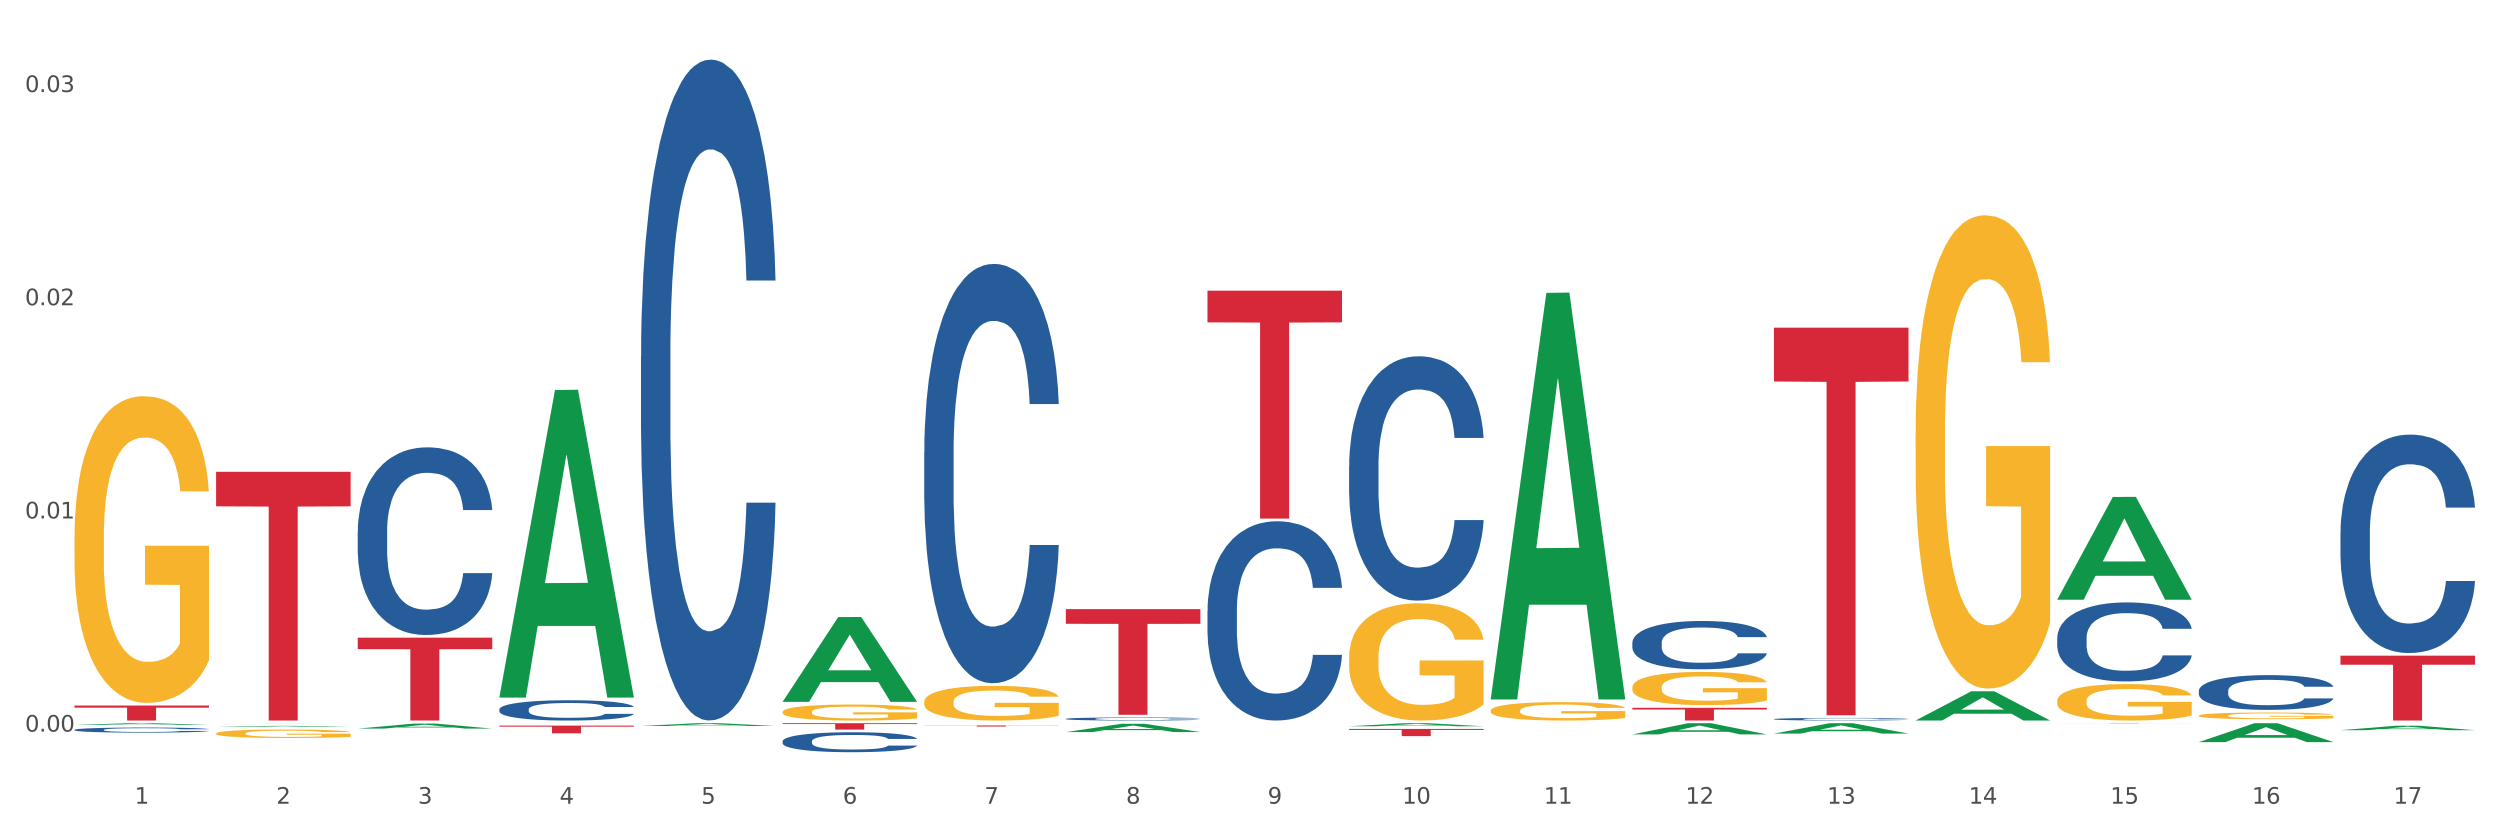 <?xml version="1.0" encoding="utf-8" standalone="no"?>
<!DOCTYPE svg PUBLIC "-//W3C//DTD SVG 1.1//EN"
  "http://www.w3.org/Graphics/SVG/1.1/DTD/svg11.dtd">
<svg xmlns:xlink="http://www.w3.org/1999/xlink" width="1080pt" height="360pt" viewBox="0 0 1080 360" xmlns="http://www.w3.org/2000/svg" version="1.1">
 <rect x="0" y="0" width="1080" height="360" fill="#333333" stroke="none"/>
 <defs>
  <style type="text/css">*{stroke-linejoin: round; stroke-linecap: butt}</style>
 </defs>
 <g id="figure_1">
  <g id="patch_1">
   <path d="M 0 360 
L 1080 360 
L 1080 0 
L 0 0 
z
" style="fill: #ffffff; stroke: #ffffff; stroke-linejoin: miter"/>
  </g>
  <g id="axes_1">
   <g id="matplotlib.axis_1">
    <g id="xtick_1">
     <g id="text_1">
      <!-- 1 -->
      <g style="fill: #4d4d4d" transform="translate(58.182 347.204) scale(0.096 -0.096)">
       <defs>
        <path id="DejaVuSans-31" d="M 794 531 
L 1825 531 
L 1825 4091 
L 703 3866 
L 703 4441 
L 1819 4666 
L 2450 4666 
L 2450 531 
L 3481 531 
L 3481 0 
L 794 0 
L 794 531 
z
" transform="scale(0.016)"/>
       </defs>
       <use xlink:href="#DejaVuSans-31"/>
      </g>
     </g>
    </g>
    <g id="xtick_2">
     <g id="text_2">
      <!-- 2 -->
      <g style="fill: #4d4d4d" transform="translate(119.364 347.204) scale(0.096 -0.096)">
       <defs>
        <path id="DejaVuSans-32" d="M 1228 531 
L 3431 531 
L 3431 0 
L 469 0 
L 469 531 
Q 828 903 1448 1529 
Q 2069 2156 2228 2338 
Q 2531 2678 2651 2914 
Q 2772 3150 2772 3378 
Q 2772 3750 2511 3984 
Q 2250 4219 1831 4219 
Q 1534 4219 1204 4116 
Q 875 4013 500 3803 
L 500 4441 
Q 881 4594 1212 4672 
Q 1544 4750 1819 4750 
Q 2544 4750 2975 4387 
Q 3406 4025 3406 3419 
Q 3406 3131 3298 2873 
Q 3191 2616 2906 2266 
Q 2828 2175 2409 1742 
Q 1991 1309 1228 531 
z
" transform="scale(0.016)"/>
       </defs>
       <use xlink:href="#DejaVuSans-32"/>
      </g>
     </g>
    </g>
    <g id="xtick_3">
     <g id="text_3">
      <!-- 3 -->
      <g style="fill: #4d4d4d" transform="translate(180.545 347.204) scale(0.096 -0.096)">
       <defs>
        <path id="DejaVuSans-33" d="M 2597 2516 
Q 3050 2419 3304 2112 
Q 3559 1806 3559 1356 
Q 3559 666 3084 287 
Q 2609 -91 1734 -91 
Q 1441 -91 1130 -33 
Q 819 25 488 141 
L 488 750 
Q 750 597 1062 519 
Q 1375 441 1716 441 
Q 2309 441 2620 675 
Q 2931 909 2931 1356 
Q 2931 1769 2642 2001 
Q 2353 2234 1838 2234 
L 1294 2234 
L 1294 2753 
L 1863 2753 
Q 2328 2753 2575 2939 
Q 2822 3125 2822 3475 
Q 2822 3834 2567 4026 
Q 2313 4219 1838 4219 
Q 1578 4219 1281 4162 
Q 984 4106 628 3988 
L 628 4550 
Q 988 4650 1302 4700 
Q 1616 4750 1894 4750 
Q 2613 4750 3031 4423 
Q 3450 4097 3450 3541 
Q 3450 3153 3228 2886 
Q 3006 2619 2597 2516 
z
" transform="scale(0.016)"/>
       </defs>
       <use xlink:href="#DejaVuSans-33"/>
      </g>
     </g>
    </g>
    <g id="xtick_4">
     <g id="text_4">
      <!-- 4 -->
      <g style="fill: #4d4d4d" transform="translate(241.726 347.204) scale(0.096 -0.096)">
       <defs>
        <path id="DejaVuSans-34" d="M 2419 4116 
L 825 1625 
L 2419 1625 
L 2419 4116 
z
M 2253 4666 
L 3047 4666 
L 3047 1625 
L 3713 1625 
L 3713 1100 
L 3047 1100 
L 3047 0 
L 2419 0 
L 2419 1100 
L 313 1100 
L 313 1709 
L 2253 4666 
z
" transform="scale(0.016)"/>
       </defs>
       <use xlink:href="#DejaVuSans-34"/>
      </g>
     </g>
    </g>
    <g id="xtick_5">
     <g id="text_5">
      <!-- 5 -->
      <g style="fill: #4d4d4d" transform="translate(302.908 347.204) scale(0.096 -0.096)">
       <defs>
        <path id="DejaVuSans-35" d="M 691 4666 
L 3169 4666 
L 3169 4134 
L 1269 4134 
L 1269 2991 
Q 1406 3038 1543 3061 
Q 1681 3084 1819 3084 
Q 2600 3084 3056 2656 
Q 3513 2228 3513 1497 
Q 3513 744 3044 326 
Q 2575 -91 1722 -91 
Q 1428 -91 1123 -41 
Q 819 9 494 109 
L 494 744 
Q 775 591 1075 516 
Q 1375 441 1709 441 
Q 2250 441 2565 725 
Q 2881 1009 2881 1497 
Q 2881 1984 2565 2268 
Q 2250 2553 1709 2553 
Q 1456 2553 1204 2497 
Q 953 2441 691 2322 
L 691 4666 
z
" transform="scale(0.016)"/>
       </defs>
       <use xlink:href="#DejaVuSans-35"/>
      </g>
     </g>
    </g>
    <g id="xtick_6">
     <g id="text_6">
      <!-- 6 -->
      <g style="fill: #4d4d4d" transform="translate(364.089 347.204) scale(0.096 -0.096)">
       <defs>
        <path id="DejaVuSans-36" d="M 2113 2584 
Q 1688 2584 1439 2293 
Q 1191 2003 1191 1497 
Q 1191 994 1439 701 
Q 1688 409 2113 409 
Q 2538 409 2786 701 
Q 3034 994 3034 1497 
Q 3034 2003 2786 2293 
Q 2538 2584 2113 2584 
z
M 3366 4563 
L 3366 3988 
Q 3128 4100 2886 4159 
Q 2644 4219 2406 4219 
Q 1781 4219 1451 3797 
Q 1122 3375 1075 2522 
Q 1259 2794 1537 2939 
Q 1816 3084 2150 3084 
Q 2853 3084 3261 2657 
Q 3669 2231 3669 1497 
Q 3669 778 3244 343 
Q 2819 -91 2113 -91 
Q 1303 -91 875 529 
Q 447 1150 447 2328 
Q 447 3434 972 4092 
Q 1497 4750 2381 4750 
Q 2619 4750 2861 4703 
Q 3103 4656 3366 4563 
z
" transform="scale(0.016)"/>
       </defs>
       <use xlink:href="#DejaVuSans-36"/>
      </g>
     </g>
    </g>
    <g id="xtick_7">
     <g id="text_7">
      <!-- 7 -->
      <g style="fill: #4d4d4d" transform="translate(425.271 347.204) scale(0.096 -0.096)">
       <defs>
        <path id="DejaVuSans-37" d="M 525 4666 
L 3525 4666 
L 3525 4397 
L 1831 0 
L 1172 0 
L 2766 4134 
L 525 4134 
L 525 4666 
z
" transform="scale(0.016)"/>
       </defs>
       <use xlink:href="#DejaVuSans-37"/>
      </g>
     </g>
    </g>
    <g id="xtick_8">
     <g id="text_8">
      <!-- 8 -->
      <g style="fill: #4d4d4d" transform="translate(486.452 347.204) scale(0.096 -0.096)">
       <defs>
        <path id="DejaVuSans-38" d="M 2034 2216 
Q 1584 2216 1326 1975 
Q 1069 1734 1069 1313 
Q 1069 891 1326 650 
Q 1584 409 2034 409 
Q 2484 409 2743 651 
Q 3003 894 3003 1313 
Q 3003 1734 2745 1975 
Q 2488 2216 2034 2216 
z
M 1403 2484 
Q 997 2584 770 2862 
Q 544 3141 544 3541 
Q 544 4100 942 4425 
Q 1341 4750 2034 4750 
Q 2731 4750 3128 4425 
Q 3525 4100 3525 3541 
Q 3525 3141 3298 2862 
Q 3072 2584 2669 2484 
Q 3125 2378 3379 2068 
Q 3634 1759 3634 1313 
Q 3634 634 3220 271 
Q 2806 -91 2034 -91 
Q 1263 -91 848 271 
Q 434 634 434 1313 
Q 434 1759 690 2068 
Q 947 2378 1403 2484 
z
M 1172 3481 
Q 1172 3119 1398 2916 
Q 1625 2713 2034 2713 
Q 2441 2713 2670 2916 
Q 2900 3119 2900 3481 
Q 2900 3844 2670 4047 
Q 2441 4250 2034 4250 
Q 1625 4250 1398 4047 
Q 1172 3844 1172 3481 
z
" transform="scale(0.016)"/>
       </defs>
       <use xlink:href="#DejaVuSans-38"/>
      </g>
     </g>
    </g>
    <g id="xtick_9">
     <g id="text_9">
      <!-- 9 -->
      <g style="fill: #4d4d4d" transform="translate(547.634 347.204) scale(0.096 -0.096)">
       <defs>
        <path id="DejaVuSans-39" d="M 703 97 
L 703 672 
Q 941 559 1184 500 
Q 1428 441 1663 441 
Q 2288 441 2617 861 
Q 2947 1281 2994 2138 
Q 2813 1869 2534 1725 
Q 2256 1581 1919 1581 
Q 1219 1581 811 2004 
Q 403 2428 403 3163 
Q 403 3881 828 4315 
Q 1253 4750 1959 4750 
Q 2769 4750 3195 4129 
Q 3622 3509 3622 2328 
Q 3622 1225 3098 567 
Q 2575 -91 1691 -91 
Q 1453 -91 1209 -44 
Q 966 3 703 97 
z
M 1959 2075 
Q 2384 2075 2632 2365 
Q 2881 2656 2881 3163 
Q 2881 3666 2632 3958 
Q 2384 4250 1959 4250 
Q 1534 4250 1286 3958 
Q 1038 3666 1038 3163 
Q 1038 2656 1286 2365 
Q 1534 2075 1959 2075 
z
" transform="scale(0.016)"/>
       </defs>
       <use xlink:href="#DejaVuSans-39"/>
      </g>
     </g>
    </g>
    <g id="xtick_10">
     <g id="text_10">
      <!-- 10 -->
      <g style="fill: #4d4d4d" transform="translate(605.761 347.204) scale(0.096 -0.096)">
       <defs>
        <path id="DejaVuSans-30" d="M 2034 4250 
Q 1547 4250 1301 3770 
Q 1056 3291 1056 2328 
Q 1056 1369 1301 889 
Q 1547 409 2034 409 
Q 2525 409 2770 889 
Q 3016 1369 3016 2328 
Q 3016 3291 2770 3770 
Q 2525 4250 2034 4250 
z
M 2034 4750 
Q 2819 4750 3233 4129 
Q 3647 3509 3647 2328 
Q 3647 1150 3233 529 
Q 2819 -91 2034 -91 
Q 1250 -91 836 529 
Q 422 1150 422 2328 
Q 422 3509 836 4129 
Q 1250 4750 2034 4750 
z
" transform="scale(0.016)"/>
       </defs>
       <use xlink:href="#DejaVuSans-31"/>
       <use xlink:href="#DejaVuSans-30" transform="translate(63.623 0)"/>
      </g>
     </g>
    </g>
    <g id="xtick_11">
     <g id="text_11">
      <!-- 11 -->
      <g style="fill: #4d4d4d" transform="translate(666.942 347.204) scale(0.096 -0.096)">
       <use xlink:href="#DejaVuSans-31"/>
       <use xlink:href="#DejaVuSans-31" transform="translate(63.623 0)"/>
      </g>
     </g>
    </g>
    <g id="xtick_12">
     <g id="text_12">
      <!-- 12 -->
      <g style="fill: #4d4d4d" transform="translate(728.124 347.204) scale(0.096 -0.096)">
       <use xlink:href="#DejaVuSans-31"/>
       <use xlink:href="#DejaVuSans-32" transform="translate(63.623 0)"/>
      </g>
     </g>
    </g>
    <g id="xtick_13">
     <g id="text_13">
      <!-- 13 -->
      <g style="fill: #4d4d4d" transform="translate(789.305 347.204) scale(0.096 -0.096)">
       <use xlink:href="#DejaVuSans-31"/>
       <use xlink:href="#DejaVuSans-33" transform="translate(63.623 0)"/>
      </g>
     </g>
    </g>
    <g id="xtick_14">
     <g id="text_14">
      <!-- 14 -->
      <g style="fill: #4d4d4d" transform="translate(850.487 347.204) scale(0.096 -0.096)">
       <use xlink:href="#DejaVuSans-31"/>
       <use xlink:href="#DejaVuSans-34" transform="translate(63.623 0)"/>
      </g>
     </g>
    </g>
    <g id="xtick_15">
     <g id="text_15">
      <!-- 15 -->
      <g style="fill: #4d4d4d" transform="translate(911.668 347.204) scale(0.096 -0.096)">
       <use xlink:href="#DejaVuSans-31"/>
       <use xlink:href="#DejaVuSans-35" transform="translate(63.623 0)"/>
      </g>
     </g>
    </g>
    <g id="xtick_16">
     <g id="text_16">
      <!-- 16 -->
      <g style="fill: #4d4d4d" transform="translate(972.849 347.204) scale(0.096 -0.096)">
       <use xlink:href="#DejaVuSans-31"/>
       <use xlink:href="#DejaVuSans-36" transform="translate(63.623 0)"/>
      </g>
     </g>
    </g>
    <g id="xtick_17">
     <g id="text_17">
      <!-- 17 -->
      <g style="fill: #4d4d4d" transform="translate(1034.031 347.204) scale(0.096 -0.096)">
       <use xlink:href="#DejaVuSans-31"/>
       <use xlink:href="#DejaVuSans-37" transform="translate(63.623 0)"/>
      </g>
     </g>
    </g>
    <g id="xtick_18"/>
    <g id="xtick_19"/>
    <g id="xtick_20"/>
    <g id="xtick_21"/>
    <g id="xtick_22"/>
    <g id="xtick_23"/>
    <g id="xtick_24"/>
    <g id="xtick_25"/>
    <g id="xtick_26"/>
    <g id="xtick_27"/>
    <g id="xtick_28"/>
    <g id="xtick_29"/>
    <g id="xtick_30"/>
    <g id="xtick_31"/>
    <g id="xtick_32"/>
    <g id="xtick_33"/>
   </g>
   <g id="matplotlib.axis_2">
    <g id="ytick_1">
     <g id="text_18">
      <!-- 0.00 -->
      <g style="fill: #4d4d4d" transform="translate(10.8 316.065) scale(0.096 -0.096)">
       <defs>
        <path id="DejaVuSans-2e" d="M 684 794 
L 1344 794 
L 1344 0 
L 684 0 
L 684 794 
z
" transform="scale(0.016)"/>
       </defs>
       <use xlink:href="#DejaVuSans-30"/>
       <use xlink:href="#DejaVuSans-2e" transform="translate(63.623 0)"/>
       <use xlink:href="#DejaVuSans-30" transform="translate(95.41 0)"/>
       <use xlink:href="#DejaVuSans-30" transform="translate(159.033 0)"/>
      </g>
     </g>
    </g>
    <g id="ytick_2">
     <g id="text_19">
      <!-- 0.01 -->
      <g style="fill: #4d4d4d" transform="translate(10.8 223.964) scale(0.096 -0.096)">
       <use xlink:href="#DejaVuSans-30"/>
       <use xlink:href="#DejaVuSans-2e" transform="translate(63.623 0)"/>
       <use xlink:href="#DejaVuSans-30" transform="translate(95.41 0)"/>
       <use xlink:href="#DejaVuSans-31" transform="translate(159.033 0)"/>
      </g>
     </g>
    </g>
    <g id="ytick_3">
     <g id="text_20">
      <!-- 0.02 -->
      <g style="fill: #4d4d4d" transform="translate(10.8 131.862) scale(0.096 -0.096)">
       <use xlink:href="#DejaVuSans-30"/>
       <use xlink:href="#DejaVuSans-2e" transform="translate(63.623 0)"/>
       <use xlink:href="#DejaVuSans-30" transform="translate(95.41 0)"/>
       <use xlink:href="#DejaVuSans-32" transform="translate(159.033 0)"/>
      </g>
     </g>
    </g>
    <g id="ytick_4">
     <g id="text_21">
      <!-- 0.03 -->
      <g style="fill: #4d4d4d" transform="translate(10.8 39.761) scale(0.096 -0.096)">
       <use xlink:href="#DejaVuSans-30"/>
       <use xlink:href="#DejaVuSans-2e" transform="translate(63.623 0)"/>
       <use xlink:href="#DejaVuSans-30" transform="translate(95.41 0)"/>
       <use xlink:href="#DejaVuSans-33" transform="translate(159.033 0)"/>
      </g>
     </g>
    </g>
    <g id="ytick_5"/>
    <g id="ytick_6"/>
    <g id="ytick_7"/>
   </g>
   <g id="PolyCollection_1">
    <path d="M 32.175 313.148 
L 32.235 313.147 
L 56.203 312.418 
L 66.15 312.418 
L 90.297 313.15 
L 78.793 313.15 
L 73.58 312.979 
L 48.833 312.979 
L 48.653 312.982 
L 43.62 313.15 
L 32.175 313.15 
L 32.175 313.148 
L 51.949 312.877 
L 70.464 312.877 
L 61.296 312.574 
L 61.176 312.572 
L 61.056 312.574 
L 51.889 312.877 
L 51.949 312.877 
L 32.175 313.148 
z
" clip-path="url(#pc48847eb8b)" style="fill: #109648"/>
    <path d="M 1011.078 283.261 
L 1069.2 283.261 
L 1069.2 287.153 
L 1046.337 287.18 
L 1046.337 311.271 
L 1033.803 311.271 
L 1033.803 287.18 
L 1011.078 287.153 
L 1011.078 283.287 
L 1011.078 283.261 
z
" clip-path="url(#pc48847eb8b)" style="fill: #d62839"/>
    <path d="M 888.715 312.418 
L 946.837 312.418 
L 946.837 312.433 
L 923.974 312.433 
L 923.974 312.529 
L 911.44 312.529 
L 911.44 312.433 
L 888.715 312.433 
L 888.715 312.418 
L 888.715 312.418 
z
" clip-path="url(#pc48847eb8b)" style="fill: #d62839"/>
    <path d="M 766.352 141.539 
L 824.474 141.539 
L 824.474 164.809 
L 801.611 164.967 
L 801.611 308.993 
L 789.078 308.993 
L 789.078 164.967 
L 766.352 164.809 
L 766.352 141.696 
L 766.352 141.539 
z
" clip-path="url(#pc48847eb8b)" style="fill: #d62839"/>
    <path d="M 705.171 305.759 
L 763.293 305.759 
L 763.293 306.525 
L 740.43 306.53 
L 740.43 311.271 
L 727.896 311.271 
L 727.896 306.53 
L 705.171 306.525 
L 705.171 305.764 
L 705.171 305.759 
z
" clip-path="url(#pc48847eb8b)" style="fill: #d62839"/>
    <path d="M 582.808 314.895 
L 640.93 314.895 
L 640.93 315.329 
L 618.067 315.332 
L 618.067 318.022 
L 605.533 318.022 
L 605.533 315.332 
L 582.808 315.329 
L 582.808 314.898 
L 582.808 314.895 
z
" clip-path="url(#pc48847eb8b)" style="fill: #d62839"/>
    <path d="M 521.626 125.576 
L 579.749 125.576 
L 579.749 139.259 
L 556.885 139.352 
L 556.885 224.04 
L 544.352 224.04 
L 544.352 139.352 
L 521.626 139.259 
L 521.626 125.669 
L 521.626 125.576 
z
" clip-path="url(#pc48847eb8b)" style="fill: #d62839"/>
    <path d="M 460.445 263.137 
L 518.567 263.137 
L 518.567 269.482 
L 495.704 269.524 
L 495.704 308.795 
L 483.17 308.795 
L 483.17 269.524 
L 460.445 269.482 
L 460.445 263.179 
L 460.445 263.137 
z
" clip-path="url(#pc48847eb8b)" style="fill: #d62839"/>
    <path d="M 399.263 313.401 
L 457.386 313.401 
L 457.386 313.466 
L 434.523 313.467 
L 434.523 313.867 
L 421.989 313.867 
L 421.989 313.467 
L 399.263 313.466 
L 399.263 313.402 
L 399.263 313.401 
z
" clip-path="url(#pc48847eb8b)" style="fill: #d62839"/>
    <path d="M 338.082 312.418 
L 396.204 312.418 
L 396.204 312.803 
L 373.341 312.805 
L 373.341 315.187 
L 360.808 315.187 
L 360.808 312.805 
L 338.082 312.803 
L 338.082 312.42 
L 338.082 312.418 
z
" clip-path="url(#pc48847eb8b)" style="fill: #d62839"/>
    <path d="M 215.719 313.461 
L 273.842 313.461 
L 273.842 313.923 
L 250.978 313.927 
L 250.978 316.791 
L 238.445 316.791 
L 238.445 313.927 
L 215.719 313.923 
L 215.719 313.464 
L 215.719 313.461 
z
" clip-path="url(#pc48847eb8b)" style="fill: #d62839"/>
    <path d="M 154.538 275.462 
L 212.66 275.462 
L 212.66 280.439 
L 189.797 280.472 
L 189.797 311.271 
L 177.263 311.271 
L 177.263 280.472 
L 154.538 280.439 
L 154.538 275.496 
L 154.538 275.462 
z
" clip-path="url(#pc48847eb8b)" style="fill: #d62839"/>
    <path d="M 93.356 203.806 
L 151.479 203.806 
L 151.479 218.74 
L 128.615 218.841 
L 128.615 311.271 
L 116.082 311.271 
L 116.082 218.841 
L 93.356 218.74 
L 93.356 203.907 
L 93.356 203.806 
z
" clip-path="url(#pc48847eb8b)" style="fill: #d62839"/>
    <path d="M 154.538 229.674 
L 154.607 229.6 
L 154.607 227.527 
L 154.813 224.714 
L 155.568 219.532 
L 156.53 215.608 
L 158.179 211.018 
L 159.072 209.093 
L 160.24 206.946 
L 162.645 203.467 
L 165.393 200.506 
L 167.317 198.877 
L 168.759 197.84 
L 171.988 195.99 
L 173.843 195.175 
L 175.767 194.509 
L 177.416 194.065 
L 180.164 193.547 
L 182.362 193.325 
L 184.904 193.25 
L 187.034 193.325 
L 189.851 193.621 
L 193.973 194.509 
L 195.553 195.027 
L 197.683 195.916 
L 199.882 197.1 
L 201.668 198.285 
L 203.729 199.987 
L 205.859 202.208 
L 207.92 205.022 
L 209.362 207.613 
L 210.53 210.352 
L 211.561 213.683 
L 212.317 217.311 
L 212.66 220.346 
L 200.088 220.346 
L 199.744 217.607 
L 199.057 214.646 
L 198.37 212.647 
L 197.614 211.018 
L 196.446 209.167 
L 195.416 207.983 
L 193.698 206.576 
L 192.118 205.688 
L 190.813 205.17 
L 189.233 204.725 
L 185.866 204.281 
L 183.462 204.281 
L 181.95 204.429 
L 180.095 204.8 
L 178.515 205.318 
L 176.66 206.206 
L 175.217 207.169 
L 173.775 208.427 
L 172.95 209.315 
L 171.713 210.944 
L 170.889 212.277 
L 169.79 214.572 
L 169.171 216.2 
L 168.072 220.42 
L 167.591 223.53 
L 167.385 225.677 
L 167.248 228.046 
L 167.248 239.595 
L 167.66 244.777 
L 168.004 246.998 
L 168.553 249.515 
L 169.584 252.772 
L 171.095 255.956 
L 172.675 258.251 
L 173.981 259.657 
L 175.217 260.694 
L 176.454 261.508 
L 177.965 262.249 
L 179.202 262.693 
L 181.057 263.137 
L 183.255 263.359 
L 184.973 263.359 
L 188.477 262.989 
L 190.057 262.619 
L 191.568 262.1 
L 193.217 261.286 
L 194.523 260.398 
L 195.278 259.731 
L 196.515 258.325 
L 197.477 256.844 
L 198.301 255.141 
L 198.851 253.661 
L 199.469 251.44 
L 199.95 248.923 
L 200.088 247.59 
L 212.66 247.59 
L 212.385 250.255 
L 211.904 252.846 
L 210.943 256.326 
L 210.187 258.325 
L 209.019 260.768 
L 207.782 262.841 
L 206.065 265.136 
L 204.485 266.839 
L 202.836 268.319 
L 201.049 269.652 
L 197.82 271.503 
L 196.652 272.021 
L 194.179 272.909 
L 192.256 273.427 
L 189.439 273.946 
L 186.553 274.242 
L 183.53 274.316 
L 180.851 274.168 
L 177.897 273.723 
L 176.042 273.279 
L 173.981 272.613 
L 171.576 271.577 
L 169.309 270.318 
L 167.179 268.837 
L 165.187 267.135 
L 163.332 265.21 
L 160.927 262.026 
L 159.141 258.917 
L 157.836 256.03 
L 156.942 253.587 
L 156.049 250.477 
L 155.568 248.33 
L 154.813 243.148 
L 154.538 238.336 
L 154.538 229.674 
z
" clip-path="url(#pc48847eb8b)" style="fill: #255c99"/>
    <path d="M 32.175 304.805 
L 90.297 304.805 
L 90.297 305.704 
L 67.434 305.71 
L 67.434 311.271 
L 54.901 311.271 
L 54.901 305.71 
L 32.175 305.704 
L 32.175 304.811 
L 32.175 304.805 
z
" clip-path="url(#pc48847eb8b)" style="fill: #d62839"/>
    <path d="M 1011.078 230.149 
L 1011.146 230.063 
L 1011.146 227.65 
L 1011.352 224.375 
L 1012.108 218.342 
L 1013.07 213.775 
L 1014.719 208.432 
L 1015.612 206.191 
L 1016.78 203.692 
L 1019.185 199.642 
L 1021.933 196.194 
L 1023.856 194.299 
L 1025.299 193.092 
L 1028.528 190.938 
L 1030.383 189.99 
L 1032.307 189.214 
L 1033.956 188.697 
L 1036.704 188.094 
L 1038.902 187.835 
L 1041.444 187.749 
L 1043.574 187.835 
L 1046.391 188.18 
L 1050.513 189.214 
L 1052.093 189.817 
L 1054.223 190.851 
L 1056.421 192.23 
L 1058.208 193.609 
L 1060.269 195.591 
L 1062.398 198.177 
L 1064.46 201.451 
L 1065.902 204.468 
L 1067.07 207.656 
L 1068.101 211.534 
L 1068.856 215.757 
L 1069.2 219.29 
L 1056.627 219.29 
L 1056.284 216.102 
L 1055.597 212.654 
L 1054.91 210.328 
L 1054.154 208.432 
L 1052.986 206.277 
L 1051.956 204.898 
L 1050.238 203.261 
L 1048.658 202.227 
L 1047.353 201.624 
L 1045.772 201.107 
L 1042.406 200.59 
L 1040.001 200.59 
L 1038.49 200.762 
L 1036.635 201.193 
L 1035.055 201.796 
L 1033.2 202.83 
L 1031.757 203.95 
L 1030.314 205.416 
L 1029.49 206.45 
L 1028.253 208.346 
L 1027.429 209.897 
L 1026.33 212.568 
L 1025.711 214.464 
L 1024.612 219.376 
L 1024.131 222.996 
L 1023.925 225.495 
L 1023.788 228.253 
L 1023.788 241.697 
L 1024.2 247.729 
L 1024.543 250.314 
L 1025.093 253.244 
L 1026.124 257.036 
L 1027.635 260.742 
L 1029.215 263.414 
L 1030.52 265.051 
L 1031.757 266.257 
L 1032.994 267.205 
L 1034.505 268.067 
L 1035.742 268.584 
L 1037.597 269.101 
L 1039.795 269.36 
L 1041.513 269.36 
L 1045.017 268.929 
L 1046.597 268.498 
L 1048.108 267.895 
L 1049.757 266.947 
L 1051.063 265.913 
L 1051.818 265.137 
L 1053.055 263.5 
L 1054.017 261.776 
L 1054.841 259.794 
L 1055.391 258.07 
L 1056.009 255.485 
L 1056.49 252.555 
L 1056.627 251.004 
L 1069.2 251.004 
L 1068.925 254.106 
L 1068.444 257.122 
L 1067.482 261.173 
L 1066.727 263.5 
L 1065.559 266.344 
L 1064.322 268.757 
L 1062.605 271.428 
L 1061.024 273.41 
L 1059.376 275.134 
L 1057.589 276.685 
L 1054.36 278.839 
L 1053.192 279.443 
L 1050.719 280.477 
L 1048.795 281.08 
L 1045.979 281.683 
L 1043.093 282.028 
L 1040.07 282.114 
L 1037.391 281.942 
L 1034.437 281.425 
L 1032.582 280.908 
L 1030.52 280.132 
L 1028.116 278.926 
L 1025.849 277.461 
L 1023.719 275.737 
L 1021.727 273.755 
L 1019.872 271.514 
L 1017.467 267.809 
L 1015.681 264.189 
L 1014.375 260.828 
L 1013.482 257.984 
L 1012.589 254.365 
L 1012.108 251.866 
L 1011.352 245.833 
L 1011.078 240.232 
L 1011.078 230.149 
z
" clip-path="url(#pc48847eb8b)" style="fill: #255c99"/>
    <path d="M 949.896 298.402 
L 949.965 298.389 
L 949.965 298.005 
L 950.171 297.484 
L 950.927 296.524 
L 951.889 295.798 
L 953.537 294.948 
L 954.431 294.591 
L 955.599 294.194 
L 958.003 293.55 
L 960.751 293.001 
L 962.675 292.7 
L 964.118 292.508 
L 967.347 292.165 
L 969.202 292.014 
L 971.125 291.891 
L 972.774 291.809 
L 975.522 291.713 
L 977.721 291.671 
L 980.263 291.658 
L 982.393 291.671 
L 985.209 291.726 
L 989.331 291.891 
L 990.912 291.987 
L 993.041 292.151 
L 995.24 292.371 
L 997.026 292.59 
L 999.087 292.905 
L 1001.217 293.316 
L 1003.278 293.837 
L 1004.721 294.317 
L 1005.889 294.824 
L 1006.919 295.441 
L 1007.675 296.113 
L 1008.019 296.675 
L 995.446 296.675 
L 995.103 296.168 
L 994.415 295.619 
L 993.728 295.249 
L 992.973 294.948 
L 991.805 294.605 
L 990.774 294.386 
L 989.057 294.125 
L 987.477 293.961 
L 986.171 293.865 
L 984.591 293.783 
L 981.225 293.7 
L 978.82 293.7 
L 977.309 293.728 
L 975.454 293.796 
L 973.873 293.892 
L 972.018 294.057 
L 970.576 294.235 
L 969.133 294.468 
L 968.309 294.632 
L 967.072 294.934 
L 966.247 295.181 
L 965.148 295.606 
L 964.53 295.907 
L 963.431 296.689 
L 962.95 297.264 
L 962.744 297.662 
L 962.606 298.101 
L 962.606 300.239 
L 963.018 301.199 
L 963.362 301.61 
L 963.912 302.076 
L 964.942 302.679 
L 966.454 303.269 
L 968.034 303.694 
L 969.339 303.954 
L 970.576 304.146 
L 971.812 304.297 
L 973.324 304.434 
L 974.56 304.516 
L 976.415 304.598 
L 978.614 304.639 
L 980.331 304.639 
L 983.835 304.571 
L 985.415 304.502 
L 986.927 304.406 
L 988.576 304.256 
L 989.881 304.091 
L 990.637 303.968 
L 991.873 303.707 
L 992.835 303.433 
L 993.66 303.118 
L 994.209 302.844 
L 994.828 302.432 
L 995.309 301.966 
L 995.446 301.72 
L 1008.019 301.72 
L 1007.744 302.213 
L 1007.263 302.693 
L 1006.301 303.337 
L 1005.545 303.707 
L 1004.377 304.16 
L 1003.141 304.543 
L 1001.423 304.968 
L 999.843 305.284 
L 998.194 305.558 
L 996.408 305.805 
L 993.179 306.147 
L 992.011 306.243 
L 989.538 306.408 
L 987.614 306.504 
L 984.797 306.6 
L 981.912 306.655 
L 978.889 306.668 
L 976.209 306.641 
L 973.255 306.559 
L 971.4 306.476 
L 969.339 306.353 
L 966.934 306.161 
L 964.667 305.928 
L 962.538 305.654 
L 960.545 305.339 
L 958.69 304.982 
L 956.286 304.393 
L 954.499 303.817 
L 953.194 303.282 
L 952.301 302.83 
L 951.408 302.254 
L 950.927 301.857 
L 950.171 300.897 
L 949.896 300.006 
L 949.896 298.402 
z
" clip-path="url(#pc48847eb8b)" style="fill: #255c99"/>
    <path d="M 888.715 275.581 
L 888.784 275.55 
L 888.784 274.677 
L 888.99 273.493 
L 889.745 271.31 
L 890.707 269.658 
L 892.356 267.725 
L 893.249 266.914 
L 894.417 266.01 
L 896.822 264.545 
L 899.57 263.298 
L 901.493 262.612 
L 902.936 262.176 
L 906.165 261.396 
L 908.02 261.054 
L 909.944 260.773 
L 911.593 260.586 
L 914.341 260.368 
L 916.539 260.274 
L 919.081 260.243 
L 921.211 260.274 
L 924.028 260.399 
L 928.15 260.773 
L 929.73 260.991 
L 931.86 261.365 
L 934.058 261.864 
L 935.845 262.363 
L 937.906 263.08 
L 940.036 264.015 
L 942.097 265.2 
L 943.539 266.291 
L 944.707 267.444 
L 945.738 268.847 
L 946.494 270.375 
L 946.837 271.653 
L 934.265 271.653 
L 933.921 270.5 
L 933.234 269.253 
L 932.547 268.411 
L 931.791 267.725 
L 930.623 266.946 
L 929.593 266.447 
L 927.875 265.855 
L 926.295 265.48 
L 924.99 265.262 
L 923.41 265.075 
L 920.043 264.888 
L 917.639 264.888 
L 916.127 264.95 
L 914.272 265.106 
L 912.692 265.325 
L 910.837 265.699 
L 909.394 266.104 
L 907.952 266.634 
L 907.127 267.008 
L 905.89 267.694 
L 905.066 268.255 
L 903.967 269.221 
L 903.348 269.907 
L 902.249 271.684 
L 901.768 272.994 
L 901.562 273.898 
L 901.425 274.895 
L 901.425 279.759 
L 901.837 281.941 
L 902.181 282.876 
L 902.73 283.936 
L 903.761 285.308 
L 905.272 286.649 
L 906.852 287.615 
L 908.158 288.207 
L 909.394 288.644 
L 910.631 288.987 
L 912.142 289.298 
L 913.379 289.486 
L 915.234 289.673 
L 917.432 289.766 
L 919.15 289.766 
L 922.654 289.61 
L 924.234 289.454 
L 925.745 289.236 
L 927.394 288.893 
L 928.7 288.519 
L 929.455 288.239 
L 930.692 287.646 
L 931.654 287.023 
L 932.478 286.306 
L 933.028 285.682 
L 933.646 284.747 
L 934.127 283.687 
L 934.265 283.126 
L 946.837 283.126 
L 946.562 284.248 
L 946.081 285.339 
L 945.12 286.804 
L 944.364 287.646 
L 943.196 288.675 
L 941.959 289.548 
L 940.242 290.514 
L 938.662 291.231 
L 937.013 291.855 
L 935.226 292.416 
L 931.997 293.195 
L 930.829 293.414 
L 928.356 293.788 
L 926.433 294.006 
L 923.616 294.224 
L 920.73 294.349 
L 917.707 294.38 
L 915.028 294.318 
L 912.074 294.131 
L 910.219 293.944 
L 908.158 293.663 
L 905.753 293.227 
L 903.486 292.697 
L 901.356 292.073 
L 899.364 291.356 
L 897.509 290.545 
L 895.104 289.205 
L 893.318 287.896 
L 892.013 286.68 
L 891.119 285.651 
L 890.226 284.342 
L 889.745 283.437 
L 888.99 281.255 
L 888.715 279.229 
L 888.715 275.581 
z
" clip-path="url(#pc48847eb8b)" style="fill: #255c99"/>
    <path d="M 766.352 310.648 
L 766.421 310.647 
L 766.421 310.618 
L 766.627 310.579 
L 767.383 310.507 
L 768.344 310.452 
L 769.993 310.388 
L 770.886 310.361 
L 772.054 310.331 
L 774.459 310.282 
L 777.207 310.241 
L 779.131 310.218 
L 780.573 310.204 
L 783.802 310.178 
L 785.657 310.167 
L 787.581 310.157 
L 789.23 310.151 
L 791.978 310.144 
L 794.177 310.141 
L 796.719 310.14 
L 798.848 310.141 
L 801.665 310.145 
L 805.787 310.157 
L 807.367 310.165 
L 809.497 310.177 
L 811.696 310.194 
L 813.482 310.21 
L 815.543 310.234 
L 817.673 310.265 
L 819.734 310.304 
L 821.177 310.34 
L 822.345 310.379 
L 823.375 310.425 
L 824.131 310.476 
L 824.474 310.518 
L 811.902 310.518 
L 811.558 310.48 
L 810.871 310.438 
L 810.184 310.411 
L 809.428 310.388 
L 808.261 310.362 
L 807.23 310.345 
L 805.512 310.326 
L 803.932 310.313 
L 802.627 310.306 
L 801.047 310.3 
L 797.68 310.294 
L 795.276 310.294 
L 793.764 310.296 
L 791.909 310.301 
L 790.329 310.308 
L 788.474 310.321 
L 787.031 310.334 
L 785.589 310.352 
L 784.764 310.364 
L 783.528 310.387 
L 782.703 310.405 
L 781.604 310.437 
L 780.986 310.46 
L 779.886 310.519 
L 779.405 310.562 
L 779.199 310.592 
L 779.062 310.625 
L 779.062 310.787 
L 779.474 310.859 
L 779.818 310.89 
L 780.367 310.925 
L 781.398 310.97 
L 782.909 311.015 
L 784.489 311.047 
L 785.795 311.066 
L 787.031 311.081 
L 788.268 311.092 
L 789.78 311.103 
L 791.016 311.109 
L 792.871 311.115 
L 795.07 311.118 
L 796.787 311.118 
L 800.291 311.113 
L 801.871 311.108 
L 803.383 311.101 
L 805.032 311.089 
L 806.337 311.077 
L 807.093 311.068 
L 808.329 311.048 
L 809.291 311.027 
L 810.116 311.003 
L 810.665 310.983 
L 811.283 310.952 
L 811.764 310.917 
L 811.902 310.898 
L 824.474 310.898 
L 824.2 310.935 
L 823.719 310.971 
L 822.757 311.02 
L 822.001 311.048 
L 820.833 311.082 
L 819.596 311.111 
L 817.879 311.143 
L 816.299 311.167 
L 814.65 311.187 
L 812.864 311.206 
L 809.635 311.232 
L 808.467 311.239 
L 805.993 311.251 
L 804.07 311.259 
L 801.253 311.266 
L 798.367 311.27 
L 795.344 311.271 
L 792.665 311.269 
L 789.711 311.263 
L 787.856 311.257 
L 785.795 311.247 
L 783.39 311.233 
L 781.123 311.215 
L 778.993 311.195 
L 777.001 311.171 
L 775.146 311.144 
L 772.741 311.1 
L 770.955 311.056 
L 769.65 311.016 
L 768.757 310.982 
L 767.863 310.938 
L 767.383 310.908 
L 766.627 310.836 
L 766.352 310.769 
L 766.352 310.648 
z
" clip-path="url(#pc48847eb8b)" style="fill: #255c99"/>
    <path d="M 705.171 277.638 
L 705.239 277.619 
L 705.239 277.085 
L 705.445 276.361 
L 706.201 275.027 
L 707.163 274.017 
L 708.812 272.835 
L 709.705 272.34 
L 710.873 271.787 
L 713.277 270.891 
L 716.026 270.129 
L 717.949 269.71 
L 719.392 269.443 
L 722.621 268.966 
L 724.476 268.757 
L 726.4 268.585 
L 728.049 268.471 
L 730.797 268.337 
L 732.995 268.28 
L 735.537 268.261 
L 737.667 268.28 
L 740.484 268.356 
L 744.606 268.585 
L 746.186 268.719 
L 748.316 268.947 
L 750.514 269.252 
L 752.301 269.557 
L 754.362 269.995 
L 756.491 270.567 
L 758.552 271.291 
L 759.995 271.959 
L 761.163 272.664 
L 762.194 273.521 
L 762.949 274.455 
L 763.293 275.237 
L 750.72 275.237 
L 750.377 274.531 
L 749.69 273.769 
L 749.003 273.254 
L 748.247 272.835 
L 747.079 272.359 
L 746.049 272.054 
L 744.331 271.692 
L 742.751 271.463 
L 741.446 271.33 
L 739.865 271.215 
L 736.499 271.101 
L 734.094 271.101 
L 732.583 271.139 
L 730.728 271.234 
L 729.148 271.368 
L 727.293 271.596 
L 725.85 271.844 
L 724.407 272.168 
L 723.583 272.397 
L 722.346 272.816 
L 721.522 273.159 
L 720.423 273.75 
L 719.804 274.169 
L 718.705 275.256 
L 718.224 276.056 
L 718.018 276.609 
L 717.881 277.219 
L 717.881 280.192 
L 718.293 281.526 
L 718.636 282.098 
L 719.186 282.746 
L 720.216 283.584 
L 721.728 284.404 
L 723.308 284.995 
L 724.613 285.357 
L 725.85 285.623 
L 727.087 285.833 
L 728.598 286.024 
L 729.835 286.138 
L 731.69 286.252 
L 733.888 286.31 
L 735.606 286.31 
L 739.11 286.214 
L 740.69 286.119 
L 742.201 285.986 
L 743.85 285.776 
L 745.155 285.547 
L 745.911 285.376 
L 747.148 285.014 
L 748.11 284.632 
L 748.934 284.194 
L 749.484 283.813 
L 750.102 283.241 
L 750.583 282.593 
L 750.72 282.25 
L 763.293 282.25 
L 763.018 282.936 
L 762.537 283.603 
L 761.575 284.499 
L 760.82 285.014 
L 759.652 285.643 
L 758.415 286.176 
L 756.697 286.767 
L 755.117 287.205 
L 753.468 287.586 
L 751.682 287.93 
L 748.453 288.406 
L 747.285 288.539 
L 744.812 288.768 
L 742.888 288.902 
L 740.071 289.035 
L 737.186 289.111 
L 734.163 289.13 
L 731.484 289.092 
L 728.529 288.978 
L 726.674 288.863 
L 724.613 288.692 
L 722.209 288.425 
L 719.942 288.101 
L 717.812 287.72 
L 715.819 287.282 
L 713.965 286.786 
L 711.56 285.967 
L 709.774 285.166 
L 708.468 284.423 
L 707.575 283.794 
L 706.682 282.993 
L 706.201 282.441 
L 705.445 281.107 
L 705.171 279.868 
L 705.171 277.638 
z
" clip-path="url(#pc48847eb8b)" style="fill: #255c99"/>
    <path d="M 582.808 201.344 
L 582.876 201.248 
L 582.876 198.549 
L 583.083 194.885 
L 583.838 188.137 
L 584.8 183.028 
L 586.449 177.051 
L 587.342 174.545 
L 588.51 171.749 
L 590.915 167.218 
L 593.663 163.362 
L 595.586 161.241 
L 597.029 159.892 
L 600.258 157.482 
L 602.113 156.421 
L 604.037 155.554 
L 605.686 154.975 
L 608.434 154.3 
L 610.632 154.011 
L 613.174 153.915 
L 615.304 154.011 
L 618.121 154.397 
L 622.243 155.554 
L 623.823 156.228 
L 625.953 157.385 
L 628.151 158.928 
L 629.938 160.47 
L 631.999 162.687 
L 634.129 165.579 
L 636.19 169.243 
L 637.632 172.617 
L 638.8 176.183 
L 639.831 180.522 
L 640.587 185.245 
L 640.93 189.198 
L 628.358 189.198 
L 628.014 185.631 
L 627.327 181.775 
L 626.64 179.172 
L 625.884 177.051 
L 624.716 174.641 
L 623.686 173.099 
L 621.968 171.267 
L 620.388 170.11 
L 619.083 169.435 
L 617.503 168.857 
L 614.136 168.279 
L 611.732 168.279 
L 610.22 168.471 
L 608.365 168.953 
L 606.785 169.628 
L 604.93 170.785 
L 603.487 172.038 
L 602.044 173.677 
L 601.22 174.834 
L 599.983 176.955 
L 599.159 178.69 
L 598.06 181.678 
L 597.441 183.799 
L 596.342 189.294 
L 595.861 193.343 
L 595.655 196.139 
L 595.518 199.223 
L 595.518 214.262 
L 595.93 221.01 
L 596.273 223.902 
L 596.823 227.18 
L 597.854 231.421 
L 599.365 235.567 
L 600.945 238.555 
L 602.251 240.387 
L 603.487 241.736 
L 604.724 242.797 
L 606.235 243.761 
L 607.472 244.339 
L 609.327 244.917 
L 611.525 245.207 
L 613.243 245.207 
L 616.747 244.725 
L 618.327 244.243 
L 619.838 243.568 
L 621.487 242.507 
L 622.793 241.351 
L 623.548 240.483 
L 624.785 238.651 
L 625.747 236.723 
L 626.571 234.506 
L 627.121 232.578 
L 627.739 229.686 
L 628.22 226.408 
L 628.358 224.673 
L 640.93 224.673 
L 640.655 228.144 
L 640.174 231.518 
L 639.213 236.049 
L 638.457 238.651 
L 637.289 241.833 
L 636.052 244.532 
L 634.335 247.52 
L 632.754 249.737 
L 631.106 251.666 
L 629.319 253.401 
L 626.09 255.811 
L 624.922 256.486 
L 622.449 257.642 
L 620.525 258.317 
L 617.709 258.992 
L 614.823 259.378 
L 611.8 259.474 
L 609.121 259.281 
L 606.167 258.703 
L 604.312 258.124 
L 602.251 257.257 
L 599.846 255.907 
L 597.579 254.268 
L 595.449 252.34 
L 593.457 250.123 
L 591.602 247.617 
L 589.197 243.471 
L 587.411 239.423 
L 586.105 235.663 
L 585.212 232.482 
L 584.319 228.433 
L 583.838 225.637 
L 583.083 218.889 
L 582.808 212.623 
L 582.808 201.344 
z
" clip-path="url(#pc48847eb8b)" style="fill: #255c99"/>
    <path d="M 521.626 263.866 
L 521.695 263.787 
L 521.695 261.586 
L 521.901 258.598 
L 522.657 253.095 
L 523.619 248.929 
L 525.268 244.054 
L 526.161 242.01 
L 527.329 239.731 
L 529.733 236.036 
L 532.481 232.891 
L 534.405 231.161 
L 535.848 230.061 
L 539.077 228.095 
L 540.932 227.231 
L 542.855 226.523 
L 544.504 226.051 
L 547.252 225.501 
L 549.451 225.265 
L 551.993 225.187 
L 554.123 225.265 
L 556.939 225.58 
L 561.062 226.523 
L 562.642 227.073 
L 564.772 228.017 
L 566.97 229.275 
L 568.756 230.533 
L 570.817 232.341 
L 572.947 234.699 
L 575.008 237.687 
L 576.451 240.438 
L 577.619 243.347 
L 578.649 246.885 
L 579.405 250.737 
L 579.749 253.96 
L 567.176 253.96 
L 566.833 251.051 
L 566.146 247.907 
L 565.459 245.784 
L 564.703 244.054 
L 563.535 242.089 
L 562.504 240.831 
L 560.787 239.337 
L 559.207 238.394 
L 557.901 237.844 
L 556.321 237.372 
L 552.955 236.9 
L 550.55 236.9 
L 549.039 237.058 
L 547.184 237.451 
L 545.604 238.001 
L 543.749 238.944 
L 542.306 239.966 
L 540.863 241.303 
L 540.039 242.246 
L 538.802 243.976 
L 537.978 245.391 
L 536.878 247.828 
L 536.26 249.558 
L 535.161 254.039 
L 534.68 257.341 
L 534.474 259.62 
L 534.336 262.136 
L 534.336 274.4 
L 534.749 279.903 
L 535.092 282.262 
L 535.642 284.935 
L 536.672 288.394 
L 538.184 291.774 
L 539.764 294.211 
L 541.069 295.705 
L 542.306 296.806 
L 543.542 297.67 
L 545.054 298.457 
L 546.291 298.928 
L 548.146 299.4 
L 550.344 299.636 
L 552.062 299.636 
L 555.565 299.243 
L 557.146 298.85 
L 558.657 298.299 
L 560.306 297.435 
L 561.611 296.491 
L 562.367 295.784 
L 563.604 294.29 
L 564.565 292.718 
L 565.39 290.91 
L 565.939 289.337 
L 566.558 286.979 
L 567.039 284.306 
L 567.176 282.891 
L 579.749 282.891 
L 579.474 285.721 
L 578.993 288.472 
L 578.031 292.167 
L 577.275 294.29 
L 576.107 296.884 
L 574.871 299.086 
L 573.153 301.523 
L 571.573 303.331 
L 569.924 304.903 
L 568.138 306.318 
L 564.909 308.284 
L 563.741 308.834 
L 561.268 309.777 
L 559.344 310.328 
L 556.527 310.878 
L 553.642 311.192 
L 550.619 311.271 
L 547.939 311.114 
L 544.985 310.642 
L 543.13 310.17 
L 541.069 309.463 
L 538.665 308.362 
L 536.397 307.026 
L 534.268 305.453 
L 532.275 303.645 
L 530.42 301.601 
L 528.016 298.221 
L 526.229 294.919 
L 524.924 291.853 
L 524.031 289.259 
L 523.138 285.957 
L 522.657 283.677 
L 521.901 278.174 
L 521.626 273.064 
L 521.626 263.866 
z
" clip-path="url(#pc48847eb8b)" style="fill: #255c99"/>
    <path d="M 460.445 310.539 
L 460.514 310.538 
L 460.514 310.504 
L 460.72 310.457 
L 461.475 310.372 
L 462.437 310.308 
L 464.086 310.233 
L 464.979 310.201 
L 466.147 310.166 
L 468.552 310.109 
L 471.3 310.06 
L 473.224 310.034 
L 474.666 310.017 
L 477.895 309.986 
L 479.75 309.973 
L 481.674 309.962 
L 483.323 309.955 
L 486.071 309.946 
L 488.269 309.942 
L 490.811 309.941 
L 492.941 309.942 
L 495.758 309.947 
L 499.88 309.962 
L 501.46 309.97 
L 503.59 309.985 
L 505.789 310.004 
L 507.575 310.024 
L 509.636 310.052 
L 511.766 310.088 
L 513.827 310.134 
L 515.27 310.177 
L 516.437 310.222 
L 517.468 310.276 
L 518.224 310.336 
L 518.567 310.386 
L 505.995 310.386 
L 505.651 310.341 
L 504.964 310.292 
L 504.277 310.259 
L 503.521 310.233 
L 502.353 310.202 
L 501.323 310.183 
L 499.605 310.16 
L 498.025 310.145 
L 496.72 310.137 
L 495.14 310.129 
L 491.773 310.122 
L 489.369 310.122 
L 487.857 310.125 
L 486.002 310.131 
L 484.422 310.139 
L 482.567 310.154 
L 481.124 310.17 
L 479.682 310.19 
L 478.857 310.205 
L 477.621 310.231 
L 476.796 310.253 
L 475.697 310.291 
L 475.079 310.318 
L 473.979 310.387 
L 473.498 310.438 
L 473.292 310.473 
L 473.155 310.512 
L 473.155 310.701 
L 473.567 310.786 
L 473.911 310.823 
L 474.46 310.864 
L 475.491 310.918 
L 477.002 310.97 
L 478.582 311.007 
L 479.888 311.031 
L 481.124 311.048 
L 482.361 311.061 
L 483.872 311.073 
L 485.109 311.08 
L 486.964 311.088 
L 489.163 311.091 
L 490.88 311.091 
L 494.384 311.085 
L 495.964 311.079 
L 497.476 311.071 
L 499.124 311.057 
L 500.43 311.043 
L 501.186 311.032 
L 502.422 311.009 
L 503.384 310.984 
L 504.208 310.956 
L 504.758 310.932 
L 505.376 310.896 
L 505.857 310.854 
L 505.995 310.833 
L 518.567 310.833 
L 518.292 310.876 
L 517.812 310.919 
L 516.85 310.976 
L 516.094 311.009 
L 514.926 311.049 
L 513.689 311.083 
L 511.972 311.12 
L 510.392 311.148 
L 508.743 311.173 
L 506.957 311.195 
L 503.728 311.225 
L 502.56 311.233 
L 500.086 311.248 
L 498.163 311.256 
L 495.346 311.265 
L 492.46 311.27 
L 489.437 311.271 
L 486.758 311.269 
L 483.804 311.261 
L 481.949 311.254 
L 479.888 311.243 
L 477.483 311.226 
L 475.216 311.205 
L 473.086 311.181 
L 471.094 311.153 
L 469.239 311.122 
L 466.834 311.069 
L 465.048 311.018 
L 463.743 310.971 
L 462.849 310.931 
L 461.956 310.88 
L 461.475 310.845 
L 460.72 310.76 
L 460.445 310.681 
L 460.445 310.539 
z
" clip-path="url(#pc48847eb8b)" style="fill: #255c99"/>
    <path d="M 399.263 195.401 
L 399.332 195.235 
L 399.332 190.604 
L 399.538 184.318 
L 400.294 172.738 
L 401.256 163.971 
L 402.905 153.714 
L 403.798 149.413 
L 404.966 144.616 
L 407.37 136.841 
L 410.118 130.224 
L 412.042 126.585 
L 413.485 124.269 
L 416.714 120.134 
L 418.569 118.314 
L 420.493 116.825 
L 422.141 115.833 
L 424.89 114.675 
L 427.088 114.178 
L 429.63 114.013 
L 431.76 114.178 
L 434.577 114.84 
L 438.699 116.825 
L 440.279 117.983 
L 442.409 119.968 
L 444.607 122.615 
L 446.393 125.262 
L 448.455 129.066 
L 450.584 134.029 
L 452.645 140.315 
L 454.088 146.105 
L 455.256 152.226 
L 456.287 159.67 
L 457.042 167.775 
L 457.386 174.558 
L 444.813 174.558 
L 444.47 168.437 
L 443.783 161.82 
L 443.096 157.354 
L 442.34 153.714 
L 441.172 149.579 
L 440.142 146.932 
L 438.424 143.789 
L 436.844 141.804 
L 435.538 140.646 
L 433.958 139.653 
L 430.592 138.661 
L 428.187 138.661 
L 426.676 138.992 
L 424.821 139.819 
L 423.241 140.977 
L 421.386 142.962 
L 419.943 145.112 
L 418.5 147.925 
L 417.676 149.91 
L 416.439 153.549 
L 415.615 156.527 
L 414.515 161.655 
L 413.897 165.294 
L 412.798 174.723 
L 412.317 181.671 
L 412.111 186.468 
L 411.973 191.762 
L 411.973 217.567 
L 412.386 229.147 
L 412.729 234.11 
L 413.279 239.734 
L 414.309 247.013 
L 415.821 254.126 
L 417.401 259.254 
L 418.706 262.397 
L 419.943 264.713 
L 421.18 266.532 
L 422.691 268.187 
L 423.928 269.179 
L 425.783 270.172 
L 427.981 270.668 
L 429.699 270.668 
L 433.203 269.841 
L 434.783 269.014 
L 436.294 267.856 
L 437.943 266.036 
L 439.248 264.051 
L 440.004 262.562 
L 441.241 259.419 
L 442.203 256.111 
L 443.027 252.306 
L 443.577 248.998 
L 444.195 244.035 
L 444.676 238.411 
L 444.813 235.433 
L 457.386 235.433 
L 457.111 241.388 
L 456.63 247.178 
L 455.668 254.953 
L 454.913 259.419 
L 453.745 264.878 
L 452.508 269.51 
L 450.79 274.638 
L 449.21 278.443 
L 447.561 281.751 
L 445.775 284.729 
L 442.546 288.864 
L 441.378 290.022 
L 438.905 292.007 
L 436.981 293.165 
L 434.164 294.323 
L 431.279 294.985 
L 428.256 295.151 
L 425.577 294.82 
L 422.622 293.827 
L 420.767 292.835 
L 418.706 291.346 
L 416.302 289.03 
L 414.035 286.218 
L 411.905 282.909 
L 409.912 279.105 
L 408.057 274.804 
L 405.653 267.69 
L 403.867 260.743 
L 402.561 254.291 
L 401.668 248.832 
L 400.775 241.885 
L 400.294 237.087 
L 399.538 225.508 
L 399.263 214.755 
L 399.263 195.401 
z
" clip-path="url(#pc48847eb8b)" style="fill: #255c99"/>
    <path d="M 338.082 320.205 
L 338.151 320.197 
L 338.151 319.977 
L 338.357 319.678 
L 339.113 319.127 
L 340.074 318.71 
L 341.723 318.222 
L 342.616 318.018 
L 343.784 317.79 
L 346.189 317.42 
L 348.937 317.105 
L 350.861 316.932 
L 352.304 316.822 
L 355.533 316.625 
L 357.387 316.539 
L 359.311 316.468 
L 360.96 316.42 
L 363.708 316.365 
L 365.907 316.342 
L 368.449 316.334 
L 370.578 316.342 
L 373.395 316.373 
L 377.517 316.468 
L 379.097 316.523 
L 381.227 316.617 
L 383.426 316.743 
L 385.212 316.869 
L 387.273 317.05 
L 389.403 317.286 
L 391.464 317.585 
L 392.907 317.86 
L 394.075 318.151 
L 395.105 318.506 
L 395.861 318.891 
L 396.204 319.214 
L 383.632 319.214 
L 383.288 318.923 
L 382.601 318.608 
L 381.914 318.395 
L 381.159 318.222 
L 379.991 318.026 
L 378.96 317.9 
L 377.243 317.75 
L 375.662 317.656 
L 374.357 317.601 
L 372.777 317.553 
L 369.41 317.506 
L 367.006 317.506 
L 365.494 317.522 
L 363.639 317.561 
L 362.059 317.616 
L 360.204 317.711 
L 358.762 317.813 
L 357.319 317.947 
L 356.494 318.041 
L 355.258 318.214 
L 354.433 318.356 
L 353.334 318.6 
L 352.716 318.773 
L 351.616 319.222 
L 351.136 319.552 
L 350.929 319.78 
L 350.792 320.032 
L 350.792 321.259 
L 351.204 321.81 
L 351.548 322.046 
L 352.097 322.314 
L 353.128 322.66 
L 354.639 322.998 
L 356.22 323.242 
L 357.525 323.392 
L 358.762 323.502 
L 359.998 323.588 
L 361.51 323.667 
L 362.746 323.714 
L 364.601 323.761 
L 366.8 323.785 
L 368.517 323.785 
L 372.021 323.746 
L 373.601 323.706 
L 375.113 323.651 
L 376.762 323.565 
L 378.067 323.47 
L 378.823 323.399 
L 380.059 323.25 
L 381.021 323.093 
L 381.846 322.912 
L 382.395 322.754 
L 383.014 322.518 
L 383.494 322.251 
L 383.632 322.109 
L 396.204 322.109 
L 395.93 322.392 
L 395.449 322.668 
L 394.487 323.038 
L 393.731 323.25 
L 392.563 323.51 
L 391.327 323.73 
L 389.609 323.974 
L 388.029 324.155 
L 386.38 324.312 
L 384.594 324.454 
L 381.365 324.651 
L 380.197 324.706 
L 377.723 324.8 
L 375.8 324.855 
L 372.983 324.91 
L 370.097 324.942 
L 367.075 324.95 
L 364.395 324.934 
L 361.441 324.887 
L 359.586 324.839 
L 357.525 324.769 
L 355.12 324.658 
L 352.853 324.525 
L 350.723 324.367 
L 348.731 324.186 
L 346.876 323.982 
L 344.471 323.643 
L 342.685 323.313 
L 341.38 323.006 
L 340.487 322.746 
L 339.594 322.416 
L 339.113 322.188 
L 338.357 321.637 
L 338.082 321.126 
L 338.082 320.205 
z
" clip-path="url(#pc48847eb8b)" style="fill: #255c99"/>
    <path d="M 276.901 154.044 
L 276.969 153.783 
L 276.969 146.483 
L 277.175 136.574 
L 277.931 118.323 
L 278.893 104.503 
L 280.542 88.337 
L 281.435 81.558 
L 282.603 73.997 
L 285.008 61.742 
L 287.756 51.312 
L 289.679 45.576 
L 291.122 41.925 
L 294.351 35.407 
L 296.206 32.539 
L 298.13 30.192 
L 299.779 28.628 
L 302.527 26.802 
L 304.725 26.02 
L 307.267 25.759 
L 309.397 26.02 
L 312.214 27.063 
L 316.336 30.192 
L 317.916 32.017 
L 320.046 35.146 
L 322.244 39.318 
L 324.031 43.49 
L 326.092 49.487 
L 328.221 57.309 
L 330.283 67.217 
L 331.725 76.343 
L 332.893 85.991 
L 333.924 97.724 
L 334.679 110.5 
L 335.023 121.191 
L 322.45 121.191 
L 322.107 111.543 
L 321.42 101.114 
L 320.733 94.074 
L 319.977 88.337 
L 318.809 81.819 
L 317.779 77.647 
L 316.061 72.693 
L 314.481 69.564 
L 313.176 67.739 
L 311.595 66.174 
L 308.229 64.61 
L 305.824 64.61 
L 304.313 65.131 
L 302.458 66.435 
L 300.878 68.26 
L 299.023 71.389 
L 297.58 74.779 
L 296.137 79.211 
L 295.313 82.34 
L 294.076 88.077 
L 293.252 92.77 
L 292.153 100.853 
L 291.534 106.589 
L 290.435 121.451 
L 289.954 132.403 
L 289.748 139.964 
L 289.611 148.308 
L 289.611 188.983 
L 290.023 207.235 
L 290.366 215.058 
L 290.916 223.923 
L 291.947 235.395 
L 293.458 246.607 
L 295.038 254.69 
L 296.343 259.644 
L 297.58 263.295 
L 298.817 266.163 
L 300.328 268.77 
L 301.565 270.335 
L 303.42 271.899 
L 305.618 272.681 
L 307.336 272.681 
L 310.84 271.378 
L 312.42 270.074 
L 313.931 268.249 
L 315.58 265.381 
L 316.886 262.252 
L 317.641 259.905 
L 318.878 254.951 
L 319.84 249.736 
L 320.664 243.739 
L 321.214 238.524 
L 321.832 230.702 
L 322.313 221.837 
L 322.45 217.143 
L 335.023 217.143 
L 334.748 226.53 
L 334.267 235.656 
L 333.305 247.911 
L 332.55 254.951 
L 331.382 263.555 
L 330.145 270.856 
L 328.428 278.939 
L 326.847 284.936 
L 325.199 290.151 
L 323.412 294.844 
L 320.183 301.363 
L 319.015 303.188 
L 316.542 306.317 
L 314.618 308.142 
L 311.802 309.967 
L 308.916 311.01 
L 305.893 311.271 
L 303.214 310.75 
L 300.26 309.185 
L 298.405 307.621 
L 296.343 305.274 
L 293.939 301.624 
L 291.672 297.191 
L 289.542 291.976 
L 287.55 285.979 
L 285.695 279.2 
L 283.29 267.988 
L 281.504 257.037 
L 280.198 246.868 
L 279.305 238.264 
L 278.412 227.312 
L 277.931 219.751 
L 277.175 201.499 
L 276.901 184.551 
L 276.901 154.044 
z
" clip-path="url(#pc48847eb8b)" style="fill: #255c99"/>
    <path d="M 215.719 306.445 
L 215.788 306.437 
L 215.788 306.213 
L 215.994 305.909 
L 216.75 305.349 
L 217.712 304.925 
L 219.36 304.429 
L 220.254 304.22 
L 221.422 303.988 
L 223.826 303.612 
L 226.574 303.292 
L 228.498 303.116 
L 229.941 303.004 
L 233.17 302.804 
L 235.025 302.716 
L 236.948 302.644 
L 238.597 302.596 
L 241.345 302.54 
L 243.544 302.516 
L 246.086 302.508 
L 248.216 302.516 
L 251.032 302.548 
L 255.155 302.644 
L 256.735 302.7 
L 258.864 302.796 
L 261.063 302.924 
L 262.849 303.052 
L 264.91 303.236 
L 267.04 303.476 
L 269.101 303.78 
L 270.544 304.06 
L 271.712 304.356 
L 272.742 304.717 
L 273.498 305.109 
L 273.842 305.437 
L 261.269 305.437 
L 260.926 305.141 
L 260.238 304.821 
L 259.551 304.605 
L 258.796 304.429 
L 257.628 304.228 
L 256.597 304.1 
L 254.88 303.948 
L 253.3 303.852 
L 251.994 303.796 
L 250.414 303.748 
L 247.048 303.7 
L 244.643 303.7 
L 243.132 303.716 
L 241.277 303.756 
L 239.696 303.812 
L 237.841 303.908 
L 236.399 304.012 
L 234.956 304.148 
L 234.132 304.244 
L 232.895 304.421 
L 232.07 304.565 
L 230.971 304.813 
L 230.353 304.989 
L 229.254 305.445 
L 228.773 305.781 
L 228.567 306.013 
L 228.429 306.269 
L 228.429 307.518 
L 228.841 308.078 
L 229.185 308.318 
L 229.735 308.59 
L 230.765 308.942 
L 232.277 309.286 
L 233.857 309.534 
L 235.162 309.686 
L 236.399 309.798 
L 237.635 309.887 
L 239.147 309.967 
L 240.383 310.015 
L 242.238 310.063 
L 244.437 310.087 
L 246.154 310.087 
L 249.658 310.047 
L 251.238 310.007 
L 252.75 309.951 
L 254.399 309.863 
L 255.704 309.766 
L 256.46 309.694 
L 257.696 309.542 
L 258.658 309.382 
L 259.483 309.198 
L 260.032 309.038 
L 260.651 308.798 
L 261.132 308.526 
L 261.269 308.382 
L 273.842 308.382 
L 273.567 308.67 
L 273.086 308.95 
L 272.124 309.326 
L 271.368 309.542 
L 270.2 309.806 
L 268.964 310.031 
L 267.246 310.279 
L 265.666 310.463 
L 264.017 310.623 
L 262.231 310.767 
L 259.002 310.967 
L 257.834 311.023 
L 255.361 311.119 
L 253.437 311.175 
L 250.62 311.231 
L 247.735 311.263 
L 244.712 311.271 
L 242.032 311.255 
L 239.078 311.207 
L 237.223 311.159 
L 235.162 311.087 
L 232.757 310.975 
L 230.49 310.839 
L 228.361 310.679 
L 226.368 310.495 
L 224.513 310.287 
L 222.109 309.943 
L 220.322 309.606 
L 219.017 309.294 
L 218.124 309.03 
L 217.231 308.694 
L 216.75 308.462 
L 215.994 307.902 
L 215.719 307.382 
L 215.719 306.445 
z
" clip-path="url(#pc48847eb8b)" style="fill: #255c99"/>
    <path d="M 32.175 315.286 
L 32.244 315.284 
L 32.244 315.227 
L 32.45 315.151 
L 33.206 315.01 
L 34.167 314.903 
L 35.816 314.779 
L 36.709 314.727 
L 37.877 314.668 
L 40.282 314.574 
L 43.03 314.493 
L 44.954 314.449 
L 46.396 314.421 
L 49.625 314.371 
L 51.48 314.348 
L 53.404 314.33 
L 55.053 314.318 
L 57.801 314.304 
L 60 314.298 
L 62.542 314.296 
L 64.671 314.298 
L 67.488 314.306 
L 71.61 314.33 
L 73.19 314.344 
L 75.32 314.369 
L 77.519 314.401 
L 79.305 314.433 
L 81.366 314.479 
L 83.496 314.539 
L 85.557 314.616 
L 87 314.686 
L 88.168 314.761 
L 89.198 314.851 
L 89.954 314.95 
L 90.297 315.032 
L 77.725 315.032 
L 77.381 314.958 
L 76.694 314.877 
L 76.007 314.823 
L 75.251 314.779 
L 74.084 314.729 
L 73.053 314.696 
L 71.335 314.658 
L 69.755 314.634 
L 68.45 314.62 
L 66.87 314.608 
L 63.503 314.596 
L 61.099 314.596 
L 59.587 314.6 
L 57.732 314.61 
L 56.152 314.624 
L 54.297 314.648 
L 52.854 314.674 
L 51.412 314.708 
L 50.587 314.733 
L 49.351 314.777 
L 48.526 314.813 
L 47.427 314.875 
L 46.809 314.92 
L 45.709 315.034 
L 45.228 315.119 
L 45.022 315.177 
L 44.885 315.241 
L 44.885 315.555 
L 45.297 315.696 
L 45.641 315.756 
L 46.19 315.824 
L 47.221 315.913 
L 48.732 315.999 
L 50.312 316.062 
L 51.618 316.1 
L 52.854 316.128 
L 54.091 316.15 
L 55.603 316.17 
L 56.839 316.182 
L 58.694 316.194 
L 60.893 316.2 
L 62.61 316.2 
L 66.114 316.19 
L 67.694 316.18 
L 69.206 316.166 
L 70.855 316.144 
L 72.16 316.12 
L 72.916 316.102 
L 74.152 316.064 
L 75.114 316.024 
L 75.939 315.977 
L 76.488 315.937 
L 77.106 315.877 
L 77.587 315.808 
L 77.725 315.772 
L 90.297 315.772 
L 90.023 315.845 
L 89.542 315.915 
L 88.58 316.009 
L 87.824 316.064 
L 86.656 316.13 
L 85.419 316.186 
L 83.702 316.249 
L 82.122 316.295 
L 80.473 316.335 
L 78.687 316.371 
L 75.458 316.422 
L 74.29 316.436 
L 71.816 316.46 
L 69.893 316.474 
L 67.076 316.488 
L 64.19 316.496 
L 61.167 316.498 
L 58.488 316.494 
L 55.534 316.482 
L 53.679 316.47 
L 51.618 316.452 
L 49.213 316.424 
L 46.946 316.39 
L 44.816 316.349 
L 42.824 316.303 
L 40.969 316.251 
L 38.564 316.164 
L 36.778 316.08 
L 35.473 316.001 
L 34.58 315.935 
L 33.686 315.851 
L 33.206 315.792 
L 32.45 315.652 
L 32.175 315.521 
L 32.175 315.286 
z
" clip-path="url(#pc48847eb8b)" style="fill: #255c99"/>
    <path d="M 32.175 232.377 
L 32.244 232.256 
L 32.244 227.899 
L 32.381 224.148 
L 33.067 215.071 
L 34.096 207.568 
L 34.851 203.574 
L 35.606 200.307 
L 36.498 197.039 
L 37.596 193.65 
L 39.586 188.688 
L 40.821 186.147 
L 42.331 183.485 
L 45.076 179.612 
L 47.066 177.434 
L 49.124 175.618 
L 52.487 173.44 
L 54.683 172.472 
L 57.016 171.746 
L 59.829 171.261 
L 61.957 171.14 
L 66.623 171.503 
L 70.603 172.593 
L 72.524 173.44 
L 74.995 174.892 
L 76.299 175.86 
L 78.426 177.797 
L 80.622 180.338 
L 82.131 182.516 
L 84.396 186.631 
L 86.111 190.746 
L 87.69 195.829 
L 88.513 199.338 
L 89.131 202.606 
L 89.68 206.358 
L 90.229 212.288 
L 77.877 212.288 
L 77.397 208.052 
L 76.642 204.058 
L 75.544 200.186 
L 74.583 197.765 
L 72.936 194.74 
L 71.426 192.803 
L 69.848 191.351 
L 67.927 190.141 
L 66.417 189.536 
L 64.29 189.052 
L 60.104 189.173 
L 57.29 190.141 
L 55.369 191.351 
L 54.134 192.44 
L 53.036 193.65 
L 51.801 195.345 
L 50.36 197.886 
L 49.33 200.186 
L 48.301 203.09 
L 47.478 205.995 
L 46.723 209.383 
L 46.105 213.014 
L 45.625 216.765 
L 45.213 221.364 
L 44.87 228.989 
L 44.87 245.569 
L 45.007 249.32 
L 45.35 254.282 
L 45.762 258.034 
L 46.448 262.512 
L 47.066 265.537 
L 48.232 269.894 
L 49.536 273.524 
L 50.566 275.824 
L 51.595 277.76 
L 53.379 280.423 
L 55.369 282.601 
L 57.085 283.932 
L 59.418 285.142 
L 60.996 285.627 
L 62.368 285.869 
L 65.731 285.869 
L 68.133 285.506 
L 70.809 284.658 
L 72.868 283.569 
L 74.583 282.238 
L 76.504 280.06 
L 77.74 278.002 
L 77.74 252.709 
L 62.643 252.588 
L 62.643 235.766 
L 90.297 235.766 
L 90.297 285.142 
L 89.131 287.684 
L 87.827 289.983 
L 86.455 292.041 
L 84.396 294.582 
L 81.926 297.003 
L 79.73 298.697 
L 77.397 300.149 
L 74.652 301.48 
L 71.083 302.691 
L 68.887 303.175 
L 66.143 303.538 
L 62.917 303.659 
L 60.104 303.417 
L 57.359 302.812 
L 54.477 301.722 
L 51.663 300.149 
L 49.536 298.576 
L 47.409 296.64 
L 45.144 294.098 
L 43.36 291.678 
L 41.988 289.499 
L 40.478 286.716 
L 38.831 283.085 
L 37.596 279.818 
L 36.498 276.429 
L 35.332 272.072 
L 34.508 268.321 
L 33.685 263.601 
L 33.204 260.091 
L 32.655 254.645 
L 32.244 247.021 
L 32.175 232.377 
z
" clip-path="url(#pc48847eb8b)" style="fill: #f7b32b"/>
    <path d="M 93.356 312.426 
L 93.425 312.426 
L 93.425 312.426 
L 93.631 312.425 
L 94.387 312.424 
L 95.349 312.423 
L 96.998 312.422 
L 97.891 312.421 
L 99.059 312.421 
L 101.463 312.42 
L 104.211 312.419 
L 106.135 312.419 
L 107.578 312.419 
L 110.807 312.418 
L 112.662 312.418 
L 114.585 312.418 
L 116.234 312.418 
L 118.982 312.418 
L 121.181 312.418 
L 123.723 312.418 
L 125.853 312.418 
L 128.67 312.418 
L 132.792 312.418 
L 134.372 312.418 
L 136.502 312.418 
L 138.7 312.419 
L 140.486 312.419 
L 142.547 312.419 
L 144.677 312.42 
L 146.738 312.42 
L 148.181 312.421 
L 149.349 312.422 
L 150.38 312.422 
L 151.135 312.423 
L 151.479 312.424 
L 138.906 312.424 
L 138.563 312.423 
L 137.876 312.423 
L 137.189 312.422 
L 136.433 312.422 
L 135.265 312.421 
L 134.234 312.421 
L 132.517 312.421 
L 130.937 312.421 
L 129.631 312.42 
L 128.051 312.42 
L 124.685 312.42 
L 122.28 312.42 
L 120.769 312.42 
L 118.914 312.42 
L 117.334 312.421 
L 115.479 312.421 
L 114.036 312.421 
L 112.593 312.421 
L 111.769 312.421 
L 110.532 312.422 
L 109.708 312.422 
L 108.608 312.423 
L 107.99 312.423 
L 106.891 312.424 
L 106.41 312.425 
L 106.204 312.425 
L 106.066 312.426 
L 106.066 312.429 
L 106.479 312.43 
L 106.822 312.43 
L 107.372 312.431 
L 108.402 312.432 
L 109.914 312.432 
L 111.494 312.433 
L 112.799 312.433 
L 114.036 312.434 
L 115.273 312.434 
L 116.784 312.434 
L 118.021 312.434 
L 119.876 312.434 
L 122.074 312.434 
L 123.792 312.434 
L 127.295 312.434 
L 128.876 312.434 
L 130.387 312.434 
L 132.036 312.434 
L 133.341 312.434 
L 134.097 312.433 
L 135.334 312.433 
L 136.296 312.433 
L 137.12 312.432 
L 137.67 312.432 
L 138.288 312.431 
L 138.769 312.431 
L 138.906 312.431 
L 151.479 312.431 
L 151.204 312.431 
L 150.723 312.432 
L 149.761 312.433 
L 149.005 312.433 
L 147.838 312.434 
L 146.601 312.434 
L 144.883 312.435 
L 143.303 312.435 
L 141.654 312.435 
L 139.868 312.436 
L 136.639 312.436 
L 135.471 312.436 
L 132.998 312.436 
L 131.074 312.437 
L 128.257 312.437 
L 125.372 312.437 
L 122.349 312.437 
L 119.669 312.437 
L 116.715 312.437 
L 114.86 312.437 
L 112.799 312.436 
L 110.395 312.436 
L 108.127 312.436 
L 105.998 312.436 
L 104.005 312.435 
L 102.15 312.435 
L 99.746 312.434 
L 97.959 312.433 
L 96.654 312.432 
L 95.761 312.432 
L 94.868 312.431 
L 94.387 312.431 
L 93.631 312.429 
L 93.356 312.428 
L 93.356 312.426 
z
" clip-path="url(#pc48847eb8b)" style="fill: #255c99"/>
    <path d="M 93.356 316.849 
L 93.425 316.845 
L 93.425 316.725 
L 93.562 316.622 
L 94.248 316.371 
L 95.278 316.164 
L 96.033 316.054 
L 96.787 315.964 
L 97.68 315.874 
L 98.778 315.78 
L 100.768 315.644 
L 102.003 315.573 
L 103.512 315.5 
L 106.257 315.393 
L 108.247 315.333 
L 110.306 315.283 
L 113.668 315.223 
L 115.864 315.196 
L 118.197 315.176 
L 121.011 315.163 
L 123.138 315.159 
L 127.804 315.169 
L 131.784 315.2 
L 133.706 315.223 
L 136.176 315.263 
L 137.48 315.29 
L 139.607 315.343 
L 141.803 315.413 
L 143.313 315.473 
L 145.577 315.587 
L 147.293 315.7 
L 148.871 315.841 
L 149.695 315.937 
L 150.312 316.027 
L 150.861 316.131 
L 151.41 316.295 
L 139.058 316.295 
L 138.578 316.178 
L 137.823 316.068 
L 136.725 315.961 
L 135.764 315.894 
L 134.118 315.81 
L 132.608 315.757 
L 131.03 315.717 
L 129.108 315.684 
L 127.599 315.667 
L 125.471 315.654 
L 121.285 315.657 
L 118.472 315.684 
L 116.55 315.717 
L 115.315 315.747 
L 114.217 315.78 
L 112.982 315.827 
L 111.541 315.897 
L 110.512 315.961 
L 109.482 316.041 
L 108.659 316.121 
L 107.904 316.214 
L 107.287 316.315 
L 106.806 316.418 
L 106.394 316.545 
L 106.051 316.755 
L 106.051 317.213 
L 106.189 317.316 
L 106.532 317.453 
L 106.943 317.556 
L 107.63 317.68 
L 108.247 317.763 
L 109.414 317.884 
L 110.718 317.984 
L 111.747 318.047 
L 112.776 318.101 
L 114.56 318.174 
L 116.55 318.234 
L 118.266 318.271 
L 120.599 318.304 
L 122.177 318.318 
L 123.55 318.324 
L 126.912 318.324 
L 129.314 318.314 
L 131.99 318.291 
L 134.049 318.261 
L 135.764 318.224 
L 137.686 318.164 
L 138.921 318.107 
L 138.921 317.41 
L 123.824 317.406 
L 123.824 316.942 
L 151.479 316.942 
L 151.479 318.304 
L 150.312 318.374 
L 149.008 318.438 
L 147.636 318.495 
L 145.577 318.565 
L 143.107 318.631 
L 140.911 318.678 
L 138.578 318.718 
L 135.833 318.755 
L 132.265 318.788 
L 130.069 318.802 
L 127.324 318.812 
L 124.099 318.815 
L 121.285 318.808 
L 118.54 318.792 
L 115.658 318.762 
L 112.845 318.718 
L 110.718 318.675 
L 108.59 318.621 
L 106.326 318.551 
L 104.542 318.485 
L 103.169 318.424 
L 101.66 318.348 
L 100.013 318.248 
L 98.778 318.157 
L 97.68 318.064 
L 96.513 317.944 
L 95.69 317.84 
L 94.866 317.71 
L 94.386 317.613 
L 93.837 317.463 
L 93.425 317.253 
L 93.356 316.849 
z
" clip-path="url(#pc48847eb8b)" style="fill: #f7b32b"/>
    <path d="M 766.352 316.905 
L 766.412 316.9 
L 790.38 312.422 
L 800.327 312.418 
L 824.474 316.913 
L 812.97 316.913 
L 807.757 315.866 
L 783.01 315.866 
L 782.83 315.883 
L 777.797 316.913 
L 766.352 316.913 
L 766.352 316.905 
L 786.126 315.241 
L 804.641 315.237 
L 795.473 313.376 
L 795.353 313.367 
L 795.233 313.38 
L 786.066 315.237 
L 786.126 315.241 
L 766.352 316.905 
z
" clip-path="url(#pc48847eb8b)" style="fill: #109648"/>
    <path d="M 827.533 311.247 
L 827.593 311.235 
L 851.561 298.634 
L 861.508 298.622 
L 885.656 311.271 
L 874.151 311.271 
L 868.938 308.325 
L 844.191 308.325 
L 844.011 308.373 
L 838.978 311.271 
L 827.533 311.271 
L 827.533 311.247 
L 847.307 306.568 
L 865.822 306.556 
L 856.654 301.318 
L 856.535 301.294 
L 856.415 301.33 
L 847.247 306.556 
L 847.307 306.568 
L 827.533 311.247 
z
" clip-path="url(#pc48847eb8b)" style="fill: #109648"/>
    <path d="M 888.715 259.013 
L 888.775 258.971 
L 912.743 214.682 
L 922.689 214.641 
L 946.837 259.096 
L 935.333 259.096 
L 930.12 248.744 
L 905.373 248.744 
L 905.193 248.911 
L 900.16 259.096 
L 888.715 259.096 
L 888.715 259.013 
L 908.488 242.566 
L 927.004 242.525 
L 917.836 224.116 
L 917.716 224.033 
L 917.596 224.158 
L 908.428 242.525 
L 908.488 242.566 
L 888.715 259.013 
z
" clip-path="url(#pc48847eb8b)" style="fill: #109648"/>
    <path d="M 949.896 320.581 
L 949.956 320.574 
L 973.924 312.425 
L 983.871 312.418 
L 1008.019 320.597 
L 996.514 320.597 
L 991.301 318.692 
L 966.554 318.692 
L 966.374 318.723 
L 961.341 320.597 
L 949.896 320.597 
L 949.896 320.581 
L 969.67 317.555 
L 988.185 317.548 
L 979.017 314.161 
L 978.897 314.146 
L 978.778 314.169 
L 969.61 317.548 
L 969.67 317.555 
L 949.896 320.581 
z
" clip-path="url(#pc48847eb8b)" style="fill: #109648"/>
    <path d="M 1011.078 315.443 
L 1011.138 315.442 
L 1035.106 313.507 
L 1045.052 313.505 
L 1069.2 315.447 
L 1057.695 315.447 
L 1052.482 314.995 
L 1027.735 314.995 
L 1027.556 315.002 
L 1022.522 315.447 
L 1011.078 315.447 
L 1011.078 315.443 
L 1030.851 314.725 
L 1049.366 314.723 
L 1040.199 313.919 
L 1040.079 313.916 
L 1039.959 313.921 
L 1030.791 314.723 
L 1030.851 314.725 
L 1011.078 315.443 
z
" clip-path="url(#pc48847eb8b)" style="fill: #109648"/>
    <path d="M 582.808 313.745 
L 582.868 313.744 
L 606.836 312.419 
L 616.782 312.418 
L 640.93 313.748 
L 629.425 313.748 
L 624.212 313.438 
L 599.465 313.438 
L 599.286 313.443 
L 594.252 313.748 
L 582.808 313.748 
L 582.808 313.745 
L 602.581 313.253 
L 621.097 313.252 
L 611.929 312.701 
L 611.809 312.699 
L 611.689 312.702 
L 602.521 313.252 
L 602.581 313.253 
L 582.808 313.745 
z
" clip-path="url(#pc48847eb8b)" style="fill: #109648"/>
    <path d="M 338.082 307.554 
L 338.151 307.548 
L 338.151 307.321 
L 338.288 307.125 
L 338.974 306.652 
L 340.003 306.261 
L 340.758 306.053 
L 341.513 305.882 
L 342.405 305.712 
L 343.503 305.535 
L 345.493 305.276 
L 346.728 305.144 
L 348.238 305.005 
L 350.983 304.803 
L 352.973 304.69 
L 355.032 304.595 
L 358.394 304.481 
L 360.59 304.431 
L 362.923 304.393 
L 365.737 304.368 
L 367.864 304.361 
L 372.53 304.38 
L 376.51 304.437 
L 378.431 304.481 
L 380.902 304.557 
L 382.206 304.608 
L 384.333 304.709 
L 386.529 304.841 
L 388.038 304.955 
L 390.303 305.169 
L 392.019 305.384 
L 393.597 305.649 
L 394.42 305.832 
L 395.038 306.002 
L 395.587 306.198 
L 396.136 306.507 
L 383.784 306.507 
L 383.304 306.286 
L 382.549 306.078 
L 381.451 305.876 
L 380.49 305.75 
L 378.843 305.592 
L 377.334 305.491 
L 375.755 305.415 
L 373.834 305.352 
L 372.324 305.321 
L 370.197 305.295 
L 366.011 305.302 
L 363.198 305.352 
L 361.276 305.415 
L 360.041 305.472 
L 358.943 305.535 
L 357.708 305.624 
L 356.267 305.756 
L 355.237 305.876 
L 354.208 306.027 
L 353.385 306.179 
L 352.63 306.355 
L 352.012 306.545 
L 351.532 306.74 
L 351.12 306.98 
L 350.777 307.378 
L 350.777 308.242 
L 350.914 308.438 
L 351.257 308.697 
L 351.669 308.892 
L 352.355 309.126 
L 352.973 309.283 
L 354.139 309.511 
L 355.443 309.7 
L 356.473 309.82 
L 357.502 309.921 
L 359.286 310.059 
L 361.276 310.173 
L 362.992 310.242 
L 365.325 310.306 
L 366.903 310.331 
L 368.276 310.343 
L 371.638 310.343 
L 374.04 310.325 
L 376.716 310.28 
L 378.775 310.224 
L 380.49 310.154 
L 382.412 310.041 
L 383.647 309.933 
L 383.647 308.614 
L 368.55 308.608 
L 368.55 307.731 
L 396.204 307.731 
L 396.204 310.306 
L 395.038 310.438 
L 393.734 310.558 
L 392.362 310.665 
L 390.303 310.798 
L 387.833 310.924 
L 385.637 311.012 
L 383.304 311.088 
L 380.559 311.157 
L 376.99 311.221 
L 374.795 311.246 
L 372.05 311.265 
L 368.824 311.271 
L 366.011 311.258 
L 363.266 311.227 
L 360.384 311.17 
L 357.571 311.088 
L 355.443 311.006 
L 353.316 310.905 
L 351.052 310.773 
L 349.267 310.646 
L 347.895 310.533 
L 346.385 310.388 
L 344.738 310.198 
L 343.503 310.028 
L 342.405 309.851 
L 341.239 309.624 
L 340.415 309.428 
L 339.592 309.182 
L 339.111 308.999 
L 338.562 308.715 
L 338.151 308.318 
L 338.082 307.554 
z
" clip-path="url(#pc48847eb8b)" style="fill: #f7b32b"/>
    <path d="M 399.263 303.217 
L 399.332 303.203 
L 399.332 302.711 
L 399.469 302.287 
L 400.156 301.261 
L 401.185 300.413 
L 401.94 299.962 
L 402.695 299.593 
L 403.587 299.224 
L 404.685 298.841 
L 406.675 298.28 
L 407.91 297.993 
L 409.419 297.692 
L 412.164 297.254 
L 414.154 297.008 
L 416.213 296.803 
L 419.575 296.557 
L 421.771 296.448 
L 424.104 296.366 
L 426.918 296.311 
L 429.045 296.297 
L 433.711 296.338 
L 437.691 296.461 
L 439.613 296.557 
L 442.083 296.721 
L 443.387 296.83 
L 445.514 297.049 
L 447.71 297.336 
L 449.22 297.583 
L 451.484 298.048 
L 453.2 298.512 
L 454.778 299.087 
L 455.602 299.483 
L 456.219 299.853 
L 456.768 300.276 
L 457.317 300.947 
L 444.965 300.947 
L 444.485 300.468 
L 443.73 300.017 
L 442.632 299.579 
L 441.672 299.306 
L 440.025 298.964 
L 438.515 298.745 
L 436.937 298.581 
L 435.015 298.444 
L 433.506 298.376 
L 431.378 298.321 
L 427.192 298.335 
L 424.379 298.444 
L 422.458 298.581 
L 421.222 298.704 
L 420.124 298.841 
L 418.889 299.032 
L 417.448 299.319 
L 416.419 299.579 
L 415.39 299.907 
L 414.566 300.235 
L 413.811 300.618 
L 413.194 301.029 
L 412.713 301.453 
L 412.302 301.972 
L 411.958 302.834 
L 411.958 304.707 
L 412.096 305.131 
L 412.439 305.692 
L 412.851 306.116 
L 413.537 306.622 
L 414.154 306.963 
L 415.321 307.456 
L 416.625 307.866 
L 417.654 308.126 
L 418.683 308.345 
L 420.468 308.645 
L 422.458 308.892 
L 424.173 309.042 
L 426.506 309.179 
L 428.084 309.233 
L 429.457 309.261 
L 432.819 309.261 
L 435.221 309.22 
L 437.897 309.124 
L 439.956 309.001 
L 441.672 308.851 
L 443.593 308.604 
L 444.828 308.372 
L 444.828 305.514 
L 429.731 305.5 
L 429.731 303.599 
L 457.386 303.599 
L 457.386 309.179 
L 456.219 309.466 
L 454.915 309.726 
L 453.543 309.958 
L 451.484 310.245 
L 449.014 310.519 
L 446.818 310.71 
L 444.485 310.874 
L 441.74 311.025 
L 438.172 311.162 
L 435.976 311.216 
L 433.231 311.257 
L 430.006 311.271 
L 427.192 311.244 
L 424.448 311.175 
L 421.565 311.052 
L 418.752 310.874 
L 416.625 310.697 
L 414.497 310.478 
L 412.233 310.191 
L 410.449 309.917 
L 409.076 309.671 
L 407.567 309.357 
L 405.92 308.946 
L 404.685 308.577 
L 403.587 308.194 
L 402.42 307.702 
L 401.597 307.278 
L 400.773 306.745 
L 400.293 306.348 
L 399.744 305.733 
L 399.332 304.871 
L 399.263 303.217 
z
" clip-path="url(#pc48847eb8b)" style="fill: #f7b32b"/>
    <path d="M 582.808 284.026 
L 582.876 283.98 
L 582.876 282.315 
L 583.014 280.881 
L 583.7 277.412 
L 584.729 274.544 
L 585.484 273.017 
L 586.239 271.768 
L 587.131 270.519 
L 588.229 269.224 
L 590.219 267.328 
L 591.454 266.356 
L 592.964 265.339 
L 595.709 263.859 
L 597.699 263.026 
L 599.757 262.332 
L 603.12 261.499 
L 605.316 261.129 
L 607.649 260.852 
L 610.462 260.667 
L 612.589 260.621 
L 617.256 260.759 
L 621.236 261.176 
L 623.157 261.499 
L 625.628 262.055 
L 626.931 262.425 
L 629.059 263.165 
L 631.254 264.136 
L 632.764 264.969 
L 635.029 266.541 
L 636.744 268.114 
L 638.322 270.057 
L 639.146 271.398 
L 639.764 272.647 
L 640.312 274.081 
L 640.861 276.348 
L 628.51 276.348 
L 628.029 274.729 
L 627.274 273.202 
L 626.176 271.722 
L 625.216 270.797 
L 623.569 269.641 
L 622.059 268.9 
L 620.481 268.345 
L 618.56 267.883 
L 617.05 267.652 
L 614.923 267.467 
L 610.737 267.513 
L 607.923 267.883 
L 606.002 268.345 
L 604.767 268.762 
L 603.669 269.224 
L 602.433 269.872 
L 600.992 270.843 
L 599.963 271.722 
L 598.934 272.832 
L 598.11 273.942 
L 597.355 275.238 
L 596.738 276.625 
L 596.258 278.059 
L 595.846 279.817 
L 595.503 282.731 
L 595.503 289.068 
L 595.64 290.502 
L 595.983 292.399 
L 596.395 293.832 
L 597.081 295.544 
L 597.699 296.7 
L 598.865 298.366 
L 600.169 299.753 
L 601.198 300.632 
L 602.228 301.372 
L 604.012 302.39 
L 606.002 303.222 
L 607.717 303.731 
L 610.05 304.194 
L 611.629 304.379 
L 613.001 304.471 
L 616.364 304.471 
L 618.765 304.333 
L 621.442 304.009 
L 623.5 303.593 
L 625.216 303.084 
L 627.137 302.251 
L 628.372 301.465 
L 628.372 291.797 
L 613.276 291.751 
L 613.276 285.321 
L 640.93 285.321 
L 640.93 304.194 
L 639.764 305.165 
L 638.46 306.044 
L 637.087 306.83 
L 635.029 307.802 
L 632.558 308.727 
L 630.362 309.375 
L 628.029 309.93 
L 625.284 310.438 
L 621.716 310.901 
L 619.52 311.086 
L 616.775 311.225 
L 613.55 311.271 
L 610.737 311.179 
L 607.992 310.947 
L 605.11 310.531 
L 602.296 309.93 
L 600.169 309.328 
L 598.042 308.588 
L 595.777 307.617 
L 593.993 306.692 
L 592.621 305.859 
L 591.111 304.795 
L 589.464 303.407 
L 588.229 302.159 
L 587.131 300.863 
L 585.964 299.198 
L 585.141 297.764 
L 584.317 295.96 
L 583.837 294.619 
L 583.288 292.537 
L 582.876 289.623 
L 582.808 284.026 
z
" clip-path="url(#pc48847eb8b)" style="fill: #f7b32b"/>
    <path d="M 643.989 306.995 
L 644.058 306.988 
L 644.058 306.727 
L 644.195 306.502 
L 644.881 305.957 
L 645.911 305.507 
L 646.665 305.267 
L 647.42 305.071 
L 648.312 304.875 
L 649.41 304.672 
L 651.4 304.374 
L 652.635 304.222 
L 654.145 304.062 
L 656.89 303.83 
L 658.88 303.699 
L 660.939 303.59 
L 664.301 303.46 
L 666.497 303.402 
L 668.83 303.358 
L 671.644 303.329 
L 673.771 303.322 
L 678.437 303.344 
L 682.417 303.409 
L 684.339 303.46 
L 686.809 303.547 
L 688.113 303.605 
L 690.24 303.721 
L 692.436 303.874 
L 693.946 304.004 
L 696.21 304.251 
L 697.926 304.498 
L 699.504 304.803 
L 700.327 305.013 
L 700.945 305.209 
L 701.494 305.434 
L 702.043 305.79 
L 689.691 305.79 
L 689.211 305.536 
L 688.456 305.296 
L 687.358 305.064 
L 686.397 304.919 
L 684.75 304.737 
L 683.241 304.621 
L 681.662 304.534 
L 679.741 304.462 
L 678.231 304.425 
L 676.104 304.396 
L 671.918 304.404 
L 669.105 304.462 
L 667.183 304.534 
L 665.948 304.6 
L 664.85 304.672 
L 663.615 304.774 
L 662.174 304.926 
L 661.145 305.064 
L 660.115 305.238 
L 659.292 305.413 
L 658.537 305.616 
L 657.919 305.834 
L 657.439 306.059 
L 657.027 306.335 
L 656.684 306.792 
L 656.684 307.786 
L 656.821 308.011 
L 657.164 308.309 
L 657.576 308.534 
L 658.262 308.803 
L 658.88 308.984 
L 660.047 309.246 
L 661.35 309.463 
L 662.38 309.601 
L 663.409 309.717 
L 665.193 309.877 
L 667.183 310.008 
L 668.899 310.088 
L 671.232 310.16 
L 672.81 310.189 
L 674.183 310.204 
L 677.545 310.204 
L 679.947 310.182 
L 682.623 310.131 
L 684.682 310.066 
L 686.397 309.986 
L 688.319 309.855 
L 689.554 309.732 
L 689.554 308.215 
L 674.457 308.208 
L 674.457 307.198 
L 702.112 307.198 
L 702.112 310.16 
L 700.945 310.313 
L 699.641 310.451 
L 698.269 310.574 
L 696.21 310.727 
L 693.74 310.872 
L 691.544 310.973 
L 689.211 311.06 
L 686.466 311.14 
L 682.898 311.213 
L 680.702 311.242 
L 677.957 311.264 
L 674.732 311.271 
L 671.918 311.256 
L 669.173 311.22 
L 666.291 311.155 
L 663.478 311.06 
L 661.35 310.966 
L 659.223 310.85 
L 656.959 310.698 
L 655.174 310.552 
L 653.802 310.422 
L 652.292 310.255 
L 650.645 310.037 
L 649.41 309.841 
L 648.312 309.638 
L 647.146 309.376 
L 646.322 309.151 
L 645.499 308.868 
L 645.018 308.658 
L 644.47 308.331 
L 644.058 307.874 
L 643.989 306.995 
z
" clip-path="url(#pc48847eb8b)" style="fill: #f7b32b"/>
    <path d="M 705.171 296.901 
L 705.239 296.888 
L 705.239 296.417 
L 705.376 296.011 
L 706.063 295.029 
L 707.092 294.217 
L 707.847 293.785 
L 708.602 293.432 
L 709.494 293.078 
L 710.592 292.712 
L 712.582 292.175 
L 713.817 291.9 
L 715.327 291.612 
L 718.071 291.193 
L 720.061 290.958 
L 722.12 290.761 
L 725.483 290.526 
L 727.678 290.421 
L 730.012 290.342 
L 732.825 290.29 
L 734.952 290.277 
L 739.619 290.316 
L 743.599 290.434 
L 745.52 290.526 
L 747.99 290.683 
L 749.294 290.787 
L 751.421 290.997 
L 753.617 291.272 
L 755.127 291.507 
L 757.391 291.953 
L 759.107 292.398 
L 760.685 292.948 
L 761.509 293.327 
L 762.126 293.681 
L 762.675 294.086 
L 763.224 294.728 
L 750.872 294.728 
L 750.392 294.27 
L 749.637 293.838 
L 748.539 293.419 
L 747.579 293.157 
L 745.932 292.83 
L 744.422 292.62 
L 742.844 292.463 
L 740.922 292.332 
L 739.413 292.267 
L 737.285 292.214 
L 733.099 292.227 
L 730.286 292.332 
L 728.365 292.463 
L 727.129 292.581 
L 726.031 292.712 
L 724.796 292.895 
L 723.355 293.17 
L 722.326 293.419 
L 721.297 293.733 
L 720.473 294.047 
L 719.718 294.414 
L 719.101 294.807 
L 718.62 295.212 
L 718.209 295.71 
L 717.866 296.535 
L 717.866 298.328 
L 718.003 298.734 
L 718.346 299.271 
L 718.758 299.677 
L 719.444 300.161 
L 720.061 300.488 
L 721.228 300.96 
L 722.532 301.352 
L 723.561 301.601 
L 724.59 301.81 
L 726.375 302.098 
L 728.365 302.334 
L 730.08 302.478 
L 732.413 302.609 
L 733.992 302.661 
L 735.364 302.688 
L 738.726 302.688 
L 741.128 302.648 
L 743.804 302.557 
L 745.863 302.439 
L 747.579 302.295 
L 749.5 302.059 
L 750.735 301.837 
L 750.735 299.101 
L 735.638 299.087 
L 735.638 297.268 
L 763.293 297.268 
L 763.293 302.609 
L 762.126 302.884 
L 760.823 303.133 
L 759.45 303.355 
L 757.391 303.63 
L 754.921 303.892 
L 752.725 304.075 
L 750.392 304.232 
L 747.647 304.376 
L 744.079 304.507 
L 741.883 304.56 
L 739.138 304.599 
L 735.913 304.612 
L 733.099 304.586 
L 730.355 304.52 
L 727.473 304.403 
L 724.659 304.232 
L 722.532 304.062 
L 720.405 303.853 
L 718.14 303.578 
L 716.356 303.316 
L 714.983 303.08 
L 713.474 302.779 
L 711.827 302.387 
L 710.592 302.033 
L 709.494 301.666 
L 708.327 301.195 
L 707.504 300.789 
L 706.68 300.279 
L 706.2 299.899 
L 705.651 299.31 
L 705.239 298.485 
L 705.171 296.901 
z
" clip-path="url(#pc48847eb8b)" style="fill: #f7b32b"/>
    <path d="M 827.533 187.477 
L 827.602 187.29 
L 827.602 180.567 
L 827.739 174.778 
L 828.425 160.771 
L 829.455 149.192 
L 830.21 143.029 
L 830.964 137.987 
L 831.857 132.945 
L 832.954 127.715 
L 834.945 120.059 
L 836.18 116.137 
L 837.689 112.028 
L 840.434 106.052 
L 842.424 102.69 
L 844.483 99.889 
L 847.845 96.527 
L 850.041 95.033 
L 852.374 93.913 
L 855.188 93.166 
L 857.315 92.979 
L 861.981 93.539 
L 865.961 95.22 
L 867.883 96.527 
L 870.353 98.769 
L 871.657 100.263 
L 873.784 103.251 
L 875.98 107.172 
L 877.49 110.534 
L 879.754 116.884 
L 881.47 123.233 
L 883.048 131.077 
L 883.872 136.493 
L 884.489 141.535 
L 885.038 147.325 
L 885.587 156.476 
L 873.235 156.476 
L 872.755 149.939 
L 872 143.776 
L 870.902 137.8 
L 869.941 134.065 
L 868.295 129.396 
L 866.785 126.408 
L 865.207 124.167 
L 863.285 122.3 
L 861.775 121.366 
L 859.648 120.619 
L 855.462 120.806 
L 852.649 122.3 
L 850.727 124.167 
L 849.492 125.848 
L 848.394 127.715 
L 847.159 130.33 
L 845.718 134.252 
L 844.689 137.8 
L 843.659 142.282 
L 842.836 146.764 
L 842.081 151.994 
L 841.464 157.596 
L 840.983 163.386 
L 840.571 170.482 
L 840.228 182.248 
L 840.228 207.833 
L 840.366 213.622 
L 840.709 221.279 
L 841.12 227.069 
L 841.807 233.979 
L 842.424 238.648 
L 843.591 245.371 
L 844.895 250.973 
L 845.924 254.522 
L 846.953 257.51 
L 848.737 261.618 
L 850.727 264.98 
L 852.443 267.034 
L 854.776 268.902 
L 856.354 269.649 
L 857.727 270.022 
L 861.089 270.022 
L 863.491 269.462 
L 866.167 268.155 
L 868.226 266.474 
L 869.941 264.42 
L 871.863 261.058 
L 873.098 257.883 
L 873.098 218.852 
L 858.001 218.665 
L 858.001 192.706 
L 885.656 192.706 
L 885.656 268.902 
L 884.489 272.824 
L 883.185 276.372 
L 881.813 279.547 
L 879.754 283.469 
L 877.284 287.204 
L 875.088 289.818 
L 872.755 292.059 
L 870.01 294.114 
L 866.442 295.981 
L 864.246 296.728 
L 861.501 297.288 
L 858.276 297.475 
L 855.462 297.102 
L 852.717 296.168 
L 849.835 294.487 
L 847.022 292.059 
L 844.895 289.631 
L 842.767 286.643 
L 840.503 282.722 
L 838.719 278.986 
L 837.346 275.625 
L 835.837 271.33 
L 834.19 265.727 
L 832.954 260.685 
L 831.857 255.455 
L 830.69 248.732 
L 829.867 242.943 
L 829.043 235.659 
L 828.563 230.244 
L 828.014 221.84 
L 827.602 210.074 
L 827.533 187.477 
z
" clip-path="url(#pc48847eb8b)" style="fill: #f7b32b"/>
    <path d="M 888.715 302.802 
L 888.783 302.788 
L 888.783 302.27 
L 888.921 301.824 
L 889.607 300.746 
L 890.636 299.855 
L 891.391 299.38 
L 892.146 298.992 
L 893.038 298.604 
L 894.136 298.201 
L 896.126 297.612 
L 897.361 297.31 
L 898.871 296.993 
L 901.616 296.533 
L 903.606 296.274 
L 905.664 296.059 
L 909.027 295.8 
L 911.223 295.685 
L 913.556 295.599 
L 916.369 295.541 
L 918.497 295.527 
L 923.163 295.57 
L 927.143 295.699 
L 929.064 295.8 
L 931.535 295.972 
L 932.838 296.087 
L 934.966 296.318 
L 937.162 296.619 
L 938.671 296.878 
L 940.936 297.367 
L 942.651 297.856 
L 944.23 298.46 
L 945.053 298.877 
L 945.671 299.265 
L 946.22 299.711 
L 946.769 300.415 
L 934.417 300.415 
L 933.936 299.912 
L 933.182 299.438 
L 932.084 298.978 
L 931.123 298.69 
L 929.476 298.33 
L 927.966 298.1 
L 926.388 297.928 
L 924.467 297.784 
L 922.957 297.712 
L 920.83 297.655 
L 916.644 297.669 
L 913.83 297.784 
L 911.909 297.928 
L 910.674 298.057 
L 909.576 298.201 
L 908.341 298.402 
L 906.899 298.704 
L 905.87 298.978 
L 904.841 299.323 
L 904.017 299.668 
L 903.263 300.07 
L 902.645 300.502 
L 902.165 300.947 
L 901.753 301.494 
L 901.41 302.4 
L 901.41 304.369 
L 901.547 304.815 
L 901.89 305.405 
L 902.302 305.85 
L 902.988 306.382 
L 903.606 306.742 
L 904.772 307.259 
L 906.076 307.691 
L 907.105 307.964 
L 908.135 308.194 
L 909.919 308.51 
L 911.909 308.769 
L 913.624 308.927 
L 915.958 309.071 
L 917.536 309.129 
L 918.908 309.157 
L 922.271 309.157 
L 924.672 309.114 
L 927.349 309.014 
L 929.407 308.884 
L 931.123 308.726 
L 933.044 308.467 
L 934.279 308.223 
L 934.279 305.218 
L 919.183 305.203 
L 919.183 303.205 
L 946.837 303.205 
L 946.837 309.071 
L 945.671 309.373 
L 944.367 309.646 
L 942.994 309.891 
L 940.936 310.193 
L 938.465 310.48 
L 936.269 310.682 
L 933.936 310.854 
L 931.191 311.012 
L 927.623 311.156 
L 925.427 311.214 
L 922.682 311.257 
L 919.457 311.271 
L 916.644 311.242 
L 913.899 311.17 
L 911.017 311.041 
L 908.203 310.854 
L 906.076 310.667 
L 903.949 310.437 
L 901.684 310.135 
L 899.9 309.848 
L 898.528 309.589 
L 897.018 309.258 
L 895.371 308.827 
L 894.136 308.438 
L 893.038 308.036 
L 891.871 307.518 
L 891.048 307.073 
L 890.224 306.512 
L 889.744 306.095 
L 889.195 305.448 
L 888.783 304.542 
L 888.715 302.802 
z
" clip-path="url(#pc48847eb8b)" style="fill: #f7b32b"/>
    <path d="M 949.896 309.152 
L 949.965 309.149 
L 949.965 309.054 
L 950.102 308.972 
L 950.788 308.774 
L 951.818 308.61 
L 952.572 308.523 
L 953.327 308.452 
L 954.219 308.38 
L 955.317 308.306 
L 957.307 308.198 
L 958.543 308.143 
L 960.052 308.084 
L 962.797 308 
L 964.787 307.952 
L 966.846 307.913 
L 970.208 307.865 
L 972.404 307.844 
L 974.737 307.828 
L 977.551 307.818 
L 979.678 307.815 
L 984.344 307.823 
L 988.324 307.847 
L 990.246 307.865 
L 992.716 307.897 
L 994.02 307.918 
L 996.147 307.96 
L 998.343 308.016 
L 999.853 308.063 
L 1002.117 308.153 
L 1003.833 308.243 
L 1005.411 308.354 
L 1006.234 308.431 
L 1006.852 308.502 
L 1007.401 308.584 
L 1007.95 308.713 
L 995.598 308.713 
L 995.118 308.621 
L 994.363 308.534 
L 993.265 308.449 
L 992.304 308.396 
L 990.657 308.33 
L 989.148 308.288 
L 987.569 308.256 
L 985.648 308.23 
L 984.138 308.217 
L 982.011 308.206 
L 977.825 308.209 
L 975.012 308.23 
L 973.09 308.256 
L 971.855 308.28 
L 970.757 308.306 
L 969.522 308.343 
L 968.081 308.399 
L 967.052 308.449 
L 966.022 308.513 
L 965.199 308.576 
L 964.444 308.65 
L 963.826 308.729 
L 963.346 308.811 
L 962.934 308.912 
L 962.591 309.078 
L 962.591 309.44 
L 962.728 309.522 
L 963.072 309.63 
L 963.483 309.712 
L 964.169 309.81 
L 964.787 309.876 
L 965.954 309.971 
L 967.257 310.051 
L 968.287 310.101 
L 969.316 310.143 
L 971.1 310.201 
L 973.09 310.249 
L 974.806 310.278 
L 977.139 310.304 
L 978.717 310.315 
L 980.09 310.32 
L 983.452 310.32 
L 985.854 310.312 
L 988.53 310.294 
L 990.589 310.27 
L 992.304 310.241 
L 994.226 310.193 
L 995.461 310.148 
L 995.461 309.596 
L 980.364 309.593 
L 980.364 309.226 
L 1008.019 309.226 
L 1008.019 310.304 
L 1006.852 310.36 
L 1005.548 310.41 
L 1004.176 310.455 
L 1002.117 310.51 
L 999.647 310.563 
L 997.451 310.6 
L 995.118 310.632 
L 992.373 310.661 
L 988.805 310.687 
L 986.609 310.698 
L 983.864 310.706 
L 980.639 310.709 
L 977.825 310.703 
L 975.08 310.69 
L 972.198 310.666 
L 969.385 310.632 
L 967.257 310.598 
L 965.13 310.555 
L 962.866 310.5 
L 961.082 310.447 
L 959.709 310.399 
L 958.199 310.339 
L 956.553 310.259 
L 955.317 310.188 
L 954.219 310.114 
L 953.053 310.019 
L 952.229 309.937 
L 951.406 309.834 
L 950.926 309.757 
L 950.377 309.638 
L 949.965 309.472 
L 949.896 309.152 
z
" clip-path="url(#pc48847eb8b)" style="fill: #f7b32b"/>
    <path d="M 521.626 312.435 
L 521.686 312.435 
L 545.654 312.418 
L 555.601 312.418 
L 579.749 312.435 
L 568.244 312.435 
L 563.031 312.431 
L 538.284 312.431 
L 538.104 312.431 
L 533.071 312.435 
L 521.626 312.435 
L 521.626 312.435 
L 541.4 312.429 
L 559.915 312.429 
L 550.747 312.421 
L 550.628 312.421 
L 550.508 312.421 
L 541.34 312.429 
L 541.4 312.429 
L 521.626 312.435 
z
" clip-path="url(#pc48847eb8b)" style="fill: #109648"/>
    <path d="M 460.445 316.26 
L 460.505 316.256 
L 484.473 312.673 
L 494.42 312.67 
L 518.567 316.266 
L 507.063 316.266 
L 501.85 315.429 
L 477.103 315.429 
L 476.923 315.442 
L 471.89 316.266 
L 460.445 316.266 
L 460.445 316.26 
L 480.218 314.929 
L 498.734 314.926 
L 489.566 313.437 
L 489.446 313.43 
L 489.326 313.44 
L 480.159 314.926 
L 480.218 314.929 
L 460.445 316.26 
z
" clip-path="url(#pc48847eb8b)" style="fill: #109648"/>
    <path d="M 338.082 303.146 
L 338.142 303.112 
L 362.11 266.578 
L 372.057 266.544 
L 396.204 303.215 
L 384.7 303.215 
L 379.487 294.675 
L 354.74 294.675 
L 354.56 294.813 
L 349.527 303.215 
L 338.082 303.215 
L 338.082 303.146 
L 357.856 289.579 
L 376.371 289.545 
L 367.203 274.36 
L 367.083 274.291 
L 366.963 274.394 
L 357.796 289.545 
L 357.856 289.579 
L 338.082 303.146 
z
" clip-path="url(#pc48847eb8b)" style="fill: #109648"/>
    <path d="M 276.901 313.632 
L 276.961 313.631 
L 300.929 312.419 
L 310.875 312.418 
L 335.023 313.635 
L 323.518 313.635 
L 318.305 313.351 
L 293.558 313.351 
L 293.379 313.356 
L 288.345 313.635 
L 276.901 313.635 
L 276.901 313.632 
L 296.674 313.182 
L 315.19 313.181 
L 306.022 312.677 
L 305.902 312.675 
L 305.782 312.678 
L 296.614 313.181 
L 296.674 313.182 
L 276.901 313.632 
z
" clip-path="url(#pc48847eb8b)" style="fill: #109648"/>
    <path d="M 215.719 301.111 
L 215.779 300.987 
L 239.747 168.495 
L 249.694 168.37 
L 273.842 301.361 
L 262.337 301.361 
L 257.124 270.392 
L 232.377 270.392 
L 232.197 270.892 
L 227.164 301.361 
L 215.719 301.361 
L 215.719 301.111 
L 235.493 251.911 
L 254.008 251.786 
L 244.84 196.716 
L 244.72 196.467 
L 244.601 196.841 
L 235.433 251.786 
L 235.493 251.911 
L 215.719 301.111 
z
" clip-path="url(#pc48847eb8b)" style="fill: #109648"/>
    <path d="M 154.538 314.758 
L 154.598 314.756 
L 178.566 312.608 
L 188.512 312.606 
L 212.66 314.762 
L 201.156 314.762 
L 195.943 314.26 
L 171.196 314.26 
L 171.016 314.268 
L 165.983 314.762 
L 154.538 314.762 
L 154.538 314.758 
L 174.311 313.96 
L 192.827 313.958 
L 183.659 313.065 
L 183.539 313.061 
L 183.419 313.067 
L 174.251 313.958 
L 174.311 313.96 
L 154.538 314.758 
z
" clip-path="url(#pc48847eb8b)" style="fill: #109648"/>
    <path d="M 93.356 314.012 
L 93.416 314.012 
L 117.384 313.584 
L 127.331 313.583 
L 151.479 314.013 
L 139.974 314.013 
L 134.761 313.913 
L 110.014 313.913 
L 109.834 313.914 
L 104.801 314.013 
L 93.356 314.013 
L 93.356 314.012 
L 113.13 313.853 
L 131.645 313.853 
L 122.478 313.675 
L 122.358 313.674 
L 122.238 313.675 
L 113.07 313.853 
L 113.13 313.853 
L 93.356 314.012 
z
" clip-path="url(#pc48847eb8b)" style="fill: #109648"/>
    <path d="M 705.171 317.262 
L 705.23 317.258 
L 729.198 312.422 
L 739.145 312.418 
L 763.293 317.272 
L 751.788 317.272 
L 746.575 316.141 
L 721.828 316.141 
L 721.649 316.159 
L 716.615 317.272 
L 705.171 317.272 
L 705.171 317.262 
L 724.944 315.467 
L 743.459 315.462 
L 734.292 313.452 
L 734.172 313.443 
L 734.052 313.457 
L 724.884 315.462 
L 724.944 315.467 
L 705.171 317.262 
z
" clip-path="url(#pc48847eb8b)" style="fill: #109648"/>
    <path d="M 643.989 301.845 
L 644.049 301.68 
L 668.017 126.537 
L 677.964 126.372 
L 702.112 302.175 
L 690.607 302.175 
L 685.394 261.237 
L 660.647 261.237 
L 660.467 261.897 
L 655.434 302.175 
L 643.989 302.175 
L 643.989 301.845 
L 663.763 236.806 
L 682.278 236.641 
L 673.11 163.844 
L 672.99 163.514 
L 672.871 164.009 
L 663.703 236.641 
L 663.763 236.806 
L 643.989 301.845 
z
" clip-path="url(#pc48847eb8b)" style="fill: #109648"/>
   </g>
  </g>
 </g>
 <defs>
  <clipPath id="pc48847eb8b">
   <rect x="32.175" y="10.8" width="1037.025" height="329.109"/>
  </clipPath>
 </defs>
</svg>
